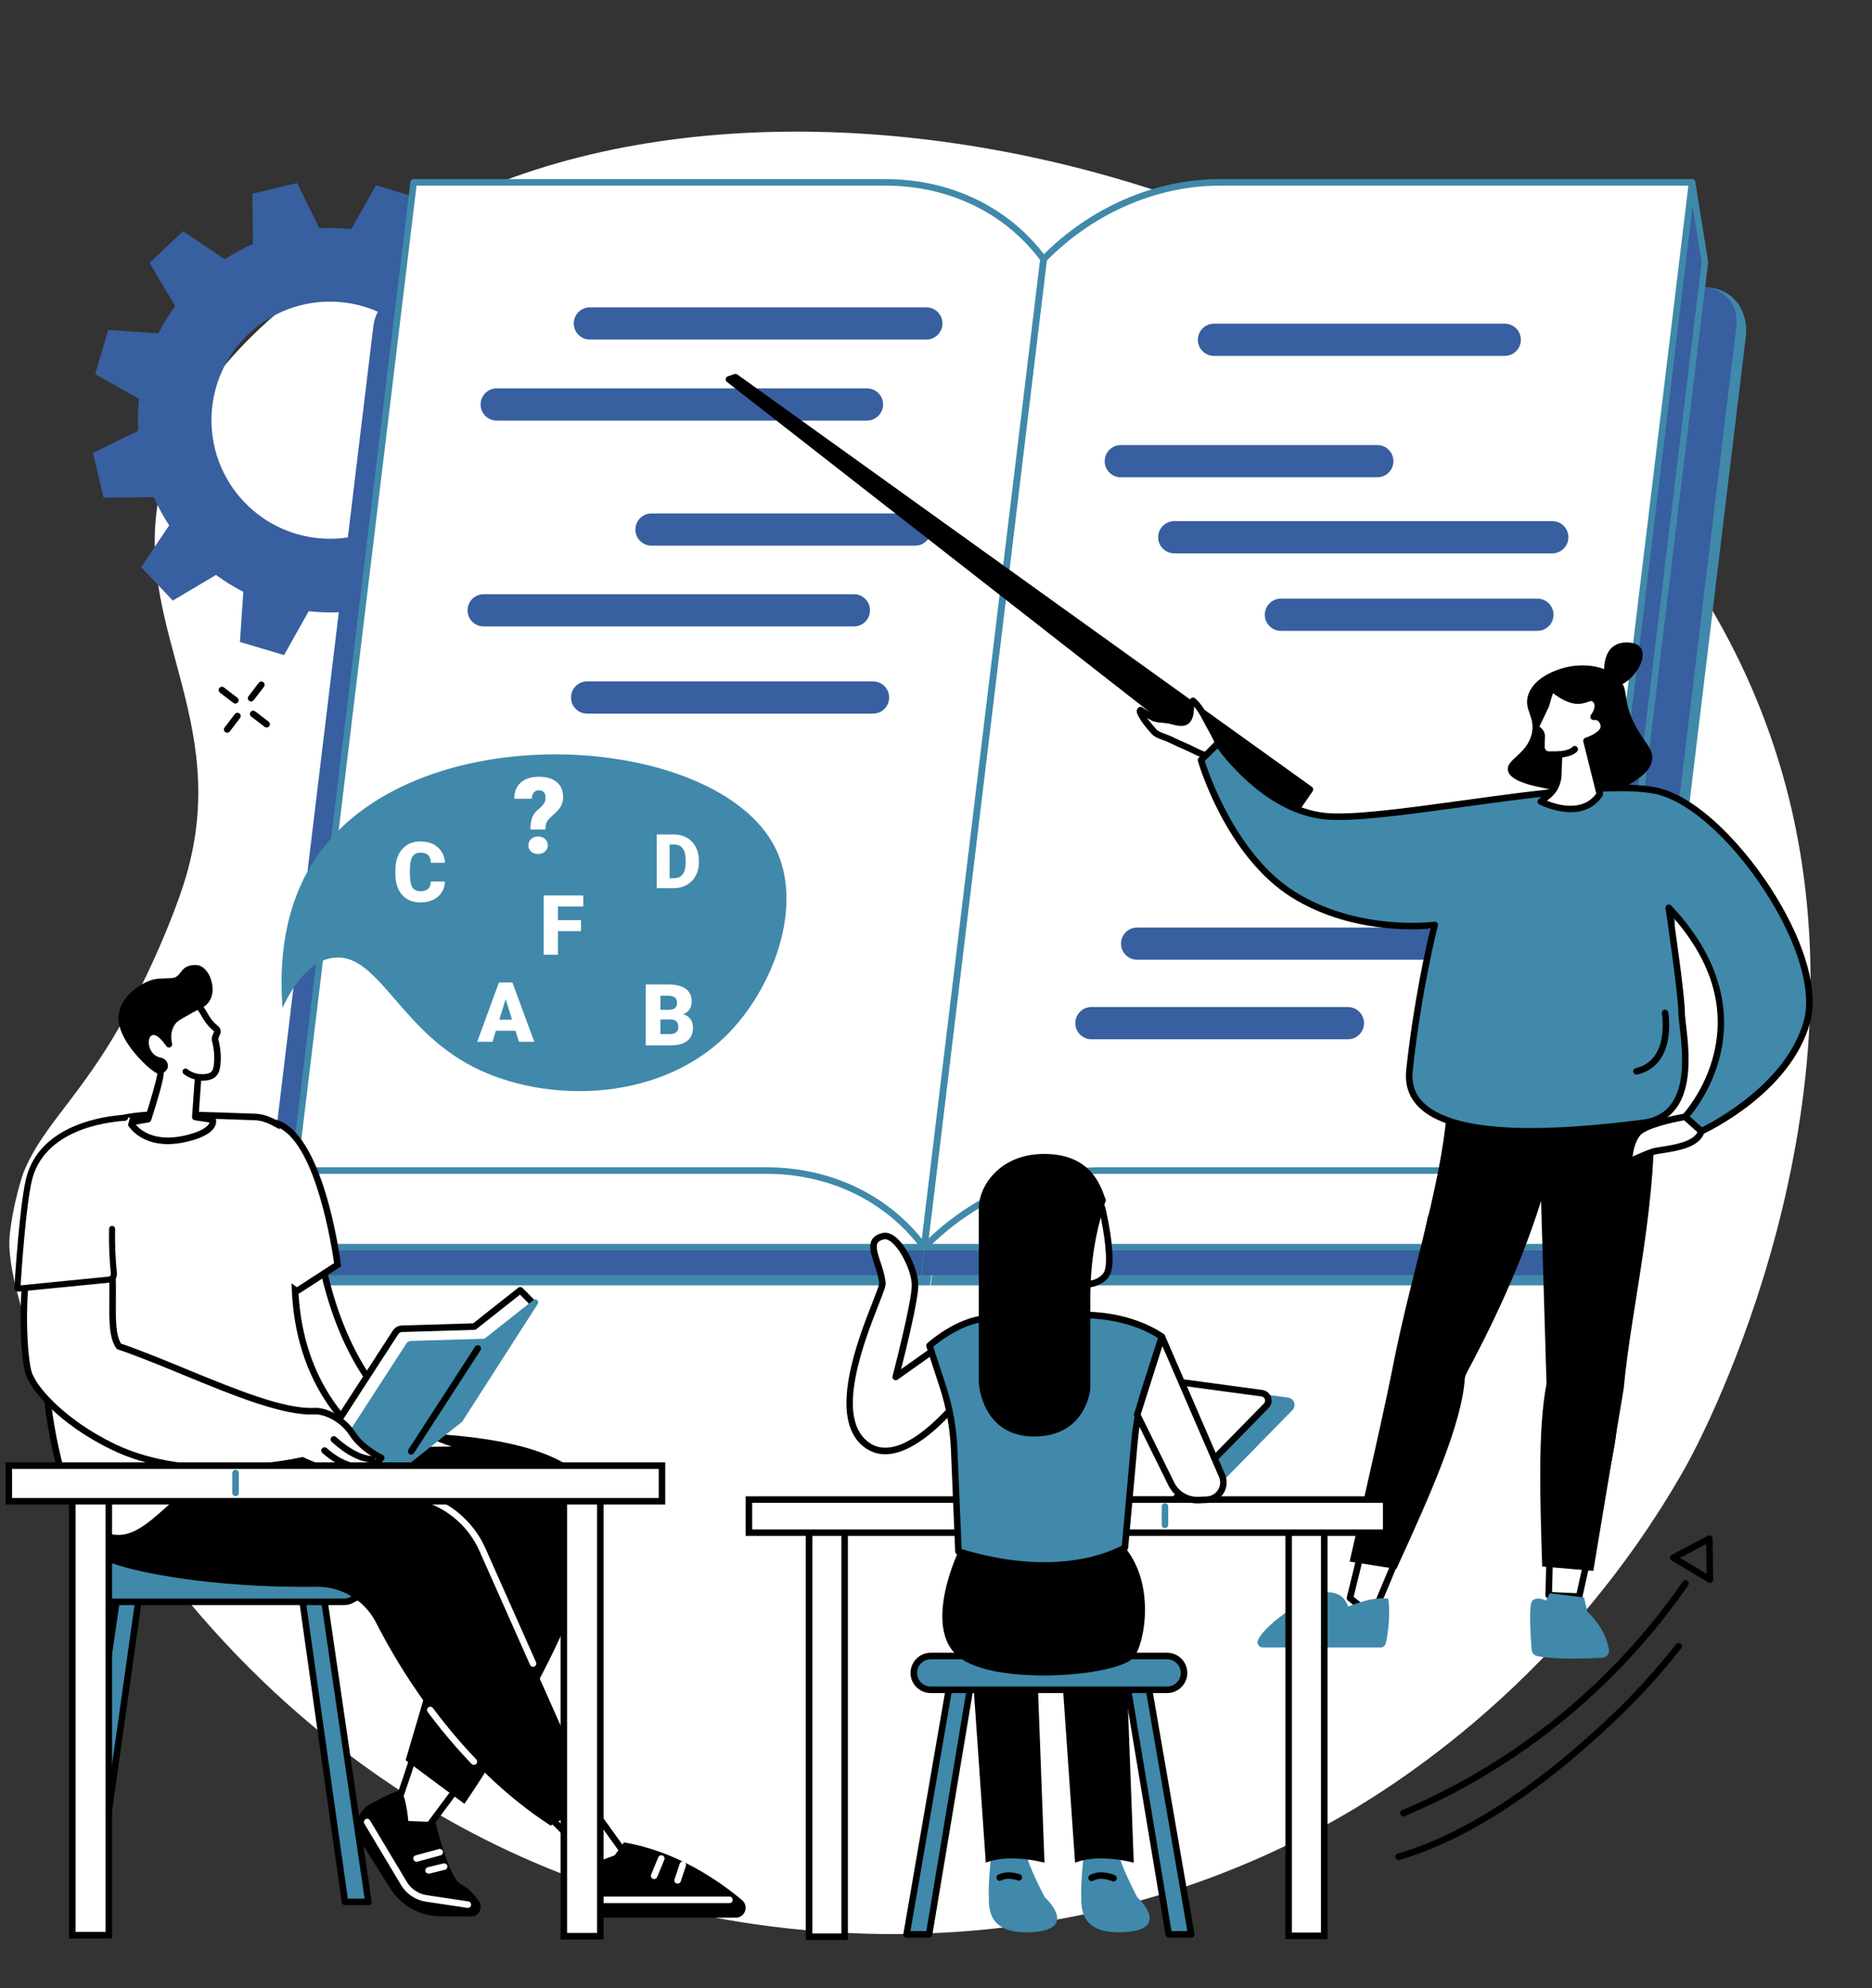<?xml version="1.0" encoding="UTF-8" standalone="no"?><svg xmlns="http://www.w3.org/2000/svg" xmlns:xlink="http://www.w3.org/1999/xlink" fill="#000000" height="2014.7" preserveAspectRatio="xMidYMid meet" version="1" viewBox="327.4 202.4 1896.9 2014.7" width="1896.9" zoomAndPan="magnify"><rect x="327.4" y="202.4" width="1896.9" height="2014.7" fill="#333333" stroke="none"/><g><g id="change1_1"><path d="M 1668.121 2053.34 C 1718.105 2026.258 1905.426 1918.711 2034.926 1689.77 C 2058.27 1648.488 2224.277 1324.629 2136.797 998.238 C 1989.367 448.129 1211.48 202.367 786.148 407.73 C 727.207 436.191 516.457 537.949 487.504 710.809 C 464.871 845.973 567.457 940.586 511.273 1105.047 C 497.094 1146.559 469.199 1211.508 434.438 1266.109 C 397.77 1323.699 368.02 1349.289 351.172 1390.59 C 351.172 1390.59 340.648 1420.43 337.203 1454.59 C 327.402 1551.816 525.832 2014.02 1000.371 2134.211 C 1073.371 2152.711 1365.871 2217.039 1668.121 2053.34" fill="#ffffff"/></g><g id="change2_1"><path d="M 1749.496 2043.051 C 1748.203 2043.051 1746.973 2042.293 1746.445 2041.023 C 1745.734 2039.34 1746.52 2037.402 1748.203 2036.691 C 1764.938 2029.633 1781.551 2021.781 1797.621 2013.352 C 1799.238 2012.5 1801.238 2013.133 1802.09 2014.75 C 1802.941 2016.371 1802.324 2018.371 1800.707 2019.223 C 1784.473 2027.73 1767.668 2035.66 1750.781 2042.793 C 1750.359 2042.973 1749.926 2043.051 1749.496 2043.051" fill="inherit"/></g><g id="change2_2"><path d="M 1799.172 2019.602 C 1797.969 2019.602 1796.832 2018.953 1796.23 2017.82 C 1795.379 2016.203 1796.004 2014.199 1797.633 2013.352 C 1855.016 1983.242 1907.672 1944.629 1954.16 1898.59 C 1983.234 1869.812 2009.656 1838.301 2032.703 1804.934 C 2033.742 1803.422 2035.805 1803.051 2037.305 1804.09 C 2038.82 1805.133 2039.195 1807.191 2038.156 1808.691 C 2014.875 1842.402 1988.191 1874.23 1958.828 1903.301 C 1911.875 1949.801 1858.672 1988.801 1800.711 2019.223 C 1800.223 2019.469 1799.684 2019.602 1799.172 2019.602" fill="inherit"/></g><g id="change2_3"><path d="M 1744.629 2087.258 C 1743.195 2087.258 1741.871 2086.32 1741.449 2084.879 C 1740.938 2083.121 1741.945 2081.281 1743.691 2080.77 C 1809.066 2061.629 1880.875 2015.469 1957.121 1943.578 C 1981.793 1920.309 2004.883 1895.109 2025.738 1868.668 C 2026.875 1867.238 2028.957 1866.988 2030.391 1868.129 C 2031.836 1869.258 2032.07 1871.34 2030.938 1872.777 C 2009.883 1899.469 1986.57 1924.91 1961.66 1948.391 C 1884.641 2021.008 1811.934 2067.691 1745.551 2087.117 C 1745.238 2087.207 1744.926 2087.258 1744.629 2087.258" fill="inherit"/></g><g id="change2_4"><path d="M 2029.695 1781.066 L 2056.699 1797.148 L 2056.219 1767.008 Z M 2060.105 1806.34 C 2059.508 1806.34 2058.938 1806.18 2058.406 1805.867 L 2021.242 1783.75 C 2020.227 1783.141 2019.609 1782.02 2019.633 1780.828 C 2019.656 1779.629 2020.328 1778.539 2021.391 1777.98 L 2057.887 1758.617 C 2058.914 1758.078 2060.129 1758.109 2061.129 1758.699 C 2062.129 1759.281 2062.738 1760.34 2062.75 1761.5 L 2063.406 1802.969 C 2063.434 1804.168 2062.801 1805.289 2061.762 1805.891 C 2061.242 1806.188 2060.672 1806.34 2060.105 1806.34" fill="inherit"/></g><g id="change2_5"><path d="M 581.828 913.238 C 581.125 913.238 580.418 913.02 579.816 912.559 C 578.367 911.449 578.09 909.371 579.199 907.922 L 589.605 894.32 C 590.719 892.871 592.797 892.59 594.246 893.699 C 595.699 894.809 595.977 896.891 594.863 898.34 L 584.461 911.941 C 583.809 912.789 582.824 913.238 581.828 913.238" fill="inherit"/></g><g id="change2_6"><path d="M 557.59 944.922 C 556.887 944.922 556.18 944.699 555.578 944.238 C 554.129 943.129 553.852 941.051 554.961 939.602 L 565.367 926 C 566.477 924.551 568.559 924.27 570.008 925.379 C 571.461 926.488 571.738 928.57 570.625 930.02 L 560.223 943.621 C 559.57 944.469 558.586 944.922 557.59 944.922" fill="inherit"/></g><g id="change2_7"><path d="M 565.871 915.359 C 565.168 915.359 564.461 915.141 563.859 914.68 L 550.262 904.281 C 548.809 903.172 548.531 901.09 549.641 899.641 C 550.754 898.18 552.832 897.91 554.285 899.02 L 567.883 909.422 C 569.336 910.531 569.613 912.609 568.5 914.059 C 567.852 914.922 566.867 915.359 565.871 915.359" fill="inherit"/></g><g id="change2_8"><path d="M 597.551 939.602 C 596.852 939.602 596.141 939.379 595.543 938.922 L 581.941 928.52 C 580.488 927.41 580.211 925.328 581.324 923.871 C 582.434 922.422 584.516 922.148 585.965 923.262 L 599.566 933.66 C 601.02 934.77 601.297 936.852 600.184 938.301 C 599.531 939.16 598.547 939.602 597.551 939.602" fill="inherit"/></g><g id="change3_1"><path d="M 744.32 715.531 C 696.137 761.102 620.121 758.953 574.531 710.723 C 528.941 662.496 531.043 586.445 579.23 540.875 C 627.414 495.289 703.434 497.438 749.023 545.668 C 794.613 593.895 792.508 669.945 744.32 715.531 Z M 853.137 479.324 L 821.07 445.387 L 777.254 471.395 C 768.426 464.863 759.18 459.148 749.59 454.305 L 753.027 403.496 L 708.316 390.148 L 683.371 434.605 C 672.598 433.402 661.742 433.09 650.918 433.688 L 628.473 387.895 L 583.09 398.703 L 583.711 449.613 C 573.875 453.914 564.324 459.098 555.148 465.109 L 512.84 436.68 L 478.949 468.738 L 504.965 512.586 C 498.449 521.41 492.734 530.664 487.895 540.25 L 437.113 536.777 L 423.797 581.508 L 468.246 606.477 C 467.051 617.258 466.75 628.117 467.348 638.949 L 421.586 661.379 L 432.41 706.785 L 483.305 706.188 C 487.605 716.035 492.801 725.586 498.82 734.773 L 470.418 777.078 L 502.484 811.004 L 546.297 784.996 C 555.129 791.527 564.371 797.254 573.961 802.102 L 570.52 852.895 L 615.238 866.242 L 640.18 821.797 C 650.953 823 661.812 823.301 672.633 822.715 L 695.078 868.508 L 740.461 857.703 L 739.84 806.793 C 749.68 802.488 759.227 797.305 768.402 791.281 L 810.711 819.723 L 844.605 787.664 L 818.586 743.816 C 825.105 734.98 830.816 725.742 835.66 716.152 L 886.438 719.625 L 899.754 674.895 L 855.305 649.926 C 856.504 639.145 856.801 628.285 856.203 617.453 L 901.965 595.023 L 891.141 549.621 L 840.25 550.215 C 835.945 540.367 830.75 530.805 824.73 521.633 L 853.137 479.324" fill="#385f9f"/></g><g id="change4_1"><path d="M 1270.555 1504.902 L 1940.855 1504.902 C 1962.66 1504.902 1982.453 1487.234 1985.078 1465.441 L 2096.488 543.02 C 2099.113 521.23 2087.188 493.273 2052.199 493.273 L 1391.48 503.562 L 1270.555 1504.902" fill="#4089aa"/></g><g id="change4_2"><path d="M 638.633 1504.902 L 1269.957 1504.902 L 1390.883 503.559 L 759.562 503.559 C 737.77 503.559 717.969 521.223 715.336 543.023 L 603.938 1465.441 C 601.309 1487.234 616.84 1504.902 638.633 1504.902" fill="#4089aa"/></g><g id="change3_2"><path d="M 1260.98 1494.621 L 1931.277 1494.621 C 1953.07 1494.621 1972.875 1476.949 1975.504 1455.152 L 2086.902 532.727 C 2089.531 510.934 2074.004 493.27 2052.199 493.27 L 1381.898 493.27 L 1260.98 1494.621" fill="#385f9f"/></g><g id="change3_3"><path d="M 629.047 1494.621 L 1260.371 1494.621 L 1381.293 493.273 L 749.977 493.273 C 728.184 493.273 708.383 510.941 705.75 532.73 L 594.352 1455.152 C 591.723 1476.953 607.254 1494.621 629.047 1494.621" fill="#385f9f"/></g><g id="change1_2"><path d="M 1934.406 1466.219 L 1263.805 1466.219 L 1359.637 1339.457 L 1863.191 1321.238 L 1936.602 1353.879 L 1934.406 1466.219" fill="#ffffff"/></g><g id="change4_3"><path d="M 1270.449 1462.906 L 1931.16 1462.906 L 1933.242 1356.008 L 1862.551 1324.578 L 1361.328 1342.707 Z M 1934.41 1469.527 L 1263.809 1469.527 C 1262.547 1469.527 1261.391 1468.816 1260.832 1467.688 C 1260.273 1466.566 1260.406 1465.219 1261.168 1464.219 L 1356.996 1337.457 C 1357.594 1336.668 1358.52 1336.188 1359.508 1336.148 L 1863.074 1317.926 C 1863.574 1317.918 1864.086 1318.008 1864.547 1318.215 L 1937.945 1350.848 C 1939.16 1351.387 1939.945 1352.605 1939.922 1353.938 L 1937.719 1466.277 C 1937.684 1468.086 1936.219 1469.527 1934.41 1469.527" fill="#4089aa"/></g><g id="change3_4"><path d="M 2041.965 387.227 L 2054.949 467.992 L 1934.395 1466.223 L 1921.043 1388.57 L 2041.965 387.227" fill="#385f9f"/></g><g id="change4_4"><path d="M 1924.375 1388.484 L 1933.828 1443.363 L 2051.602 468.055 L 2042.422 410.984 Z M 1934.398 1469.531 C 1932.789 1469.531 1931.41 1468.371 1931.141 1466.781 L 1917.781 1389.133 C 1917.715 1388.812 1917.703 1388.492 1917.742 1388.172 L 2038.672 386.824 C 2038.879 385.191 2040.242 383.957 2041.891 383.918 C 2041.914 383.918 2041.941 383.918 2041.969 383.918 C 2043.59 383.918 2044.98 385.098 2045.238 386.707 L 2058.223 467.469 C 2058.262 467.77 2058.273 468.082 2058.234 468.391 L 1937.684 1466.621 C 1937.488 1468.254 1936.125 1469.492 1934.488 1469.531 C 1934.449 1469.531 1934.422 1469.531 1934.398 1469.531" fill="#4089aa"/></g><g id="change5_1"><path d="M 1264.098 1466.223 C 1312.406 1416.93 1377.594 1388.57 1442.582 1388.57 L 1921.043 1388.57 L 2041.965 387.227 L 1563.516 387.227 C 1498.527 387.227 1433.34 415.586 1385.031 464.879 L 1264.098 1466.223" fill="#ffffff"/></g><g id="change4_5"><path d="M 1388.176 466.395 L 1268.516 1457.211 C 1316.723 1411.371 1379.633 1385.262 1442.582 1385.262 L 1918.094 1385.262 L 2038.23 390.539 L 1563.512 390.539 C 1499.691 390.539 1435.848 418.176 1388.176 466.395 Z M 1264.098 1469.531 C 1263.617 1469.531 1263.129 1469.422 1262.668 1469.203 C 1261.387 1468.59 1260.637 1467.23 1260.809 1465.824 L 1381.738 464.484 C 1381.828 463.758 1382.152 463.082 1382.66 462.562 C 1431.652 412.582 1497.562 383.918 1563.512 383.918 L 2041.969 383.918 C 2042.902 383.918 2043.812 384.32 2044.434 385.035 C 2045.07 385.734 2045.367 386.684 2045.238 387.629 L 1924.324 1388.961 C 1924.117 1390.633 1922.699 1391.883 1921.039 1391.883 L 1442.582 1391.883 C 1378.414 1391.883 1314.203 1419.824 1266.469 1468.543 C 1265.828 1469.191 1264.965 1469.531 1264.098 1469.531" fill="#4089aa"/></g><g id="change1_3"><path d="M 1335.156 1354.176 C 1371.785 1339.078 1410.668 1331.047 1449.543 1331.047 L 1870.48 1331.047 L 1977.508 444.734 L 1556.582 444.734 C 1514.996 444.734 1473.41 460.316 1439.758 488.031 L 1335.156 1354.176" fill="#ffffff"/></g><g id="change1_4"><path d="M 931.469 614.074 L 1263.801 1466.215 L 638.984 1466.215 L 625.621 1388.566 L 931.469 614.074" fill="#ffffff"/></g><g id="change4_6"><path d="M 641.773 1462.906 L 1258.949 1462.906 L 931.449 623.145 L 629.043 1388.918 Z M 1263.805 1469.527 L 638.984 1469.527 C 637.371 1469.527 635.996 1468.367 635.723 1466.777 L 622.355 1389.129 C 622.254 1388.527 622.316 1387.918 622.543 1387.348 L 928.391 612.863 C 928.887 611.598 930.109 610.766 931.469 610.766 C 931.473 610.766 931.473 610.766 931.477 610.766 C 932.836 610.766 934.059 611.598 934.555 612.875 L 1266.891 1465.016 C 1267.281 1466.035 1267.156 1467.176 1266.531 1468.086 C 1265.926 1468.988 1264.895 1469.527 1263.805 1469.527" fill="#4089aa"/></g><g id="change5_2"><path d="M 1263.801 1466.223 C 1227.391 1416.93 1169.059 1388.57 1104.059 1388.57 L 625.617 1388.57 L 746.547 387.227 L 1224.988 387.227 C 1289.988 387.227 1348.312 415.586 1384.723 464.879 L 1263.801 1466.223" fill="#ffffff"/></g><g id="change4_7"><path d="M 629.352 1385.262 L 1104.059 1385.262 C 1167.309 1385.262 1224.199 1411.594 1261.477 1457.801 L 1381.281 465.797 C 1345.414 417.957 1288.527 390.539 1224.988 390.539 L 749.48 390.539 Z M 1263.797 1469.531 C 1262.758 1469.531 1261.766 1469.043 1261.125 1468.191 C 1225.316 1419.691 1168.066 1391.883 1104.059 1391.883 L 625.617 1391.883 C 624.668 1391.883 623.77 1391.473 623.137 1390.762 C 622.512 1390.051 622.215 1389.113 622.328 1388.172 L 743.258 386.824 C 743.457 385.164 744.867 383.918 746.543 383.918 L 1224.988 383.918 C 1291.117 383.918 1350.309 412.711 1387.383 462.914 C 1387.891 463.59 1388.109 464.434 1388.008 465.277 L 1267.078 1466.621 C 1266.918 1467.961 1265.957 1469.07 1264.637 1469.422 C 1264.359 1469.492 1264.078 1469.531 1263.797 1469.531" fill="#4089aa"/></g><g id="change1_5"><path d="M 1324.41 488.031 C 1297.441 460.316 1259.633 444.734 1218.055 444.734 L 797.121 444.734 L 690.086 1331.047 L 1111.016 1331.047 C 1149.895 1331.047 1186.832 1339.078 1219.812 1354.164 L 1324.41 488.031" fill="#ffffff"/></g><g id="change3_5"><path d="M 1852.172 563.039 L 1557.504 563.039 C 1548.5 563.039 1541.191 555.73 1541.191 546.715 C 1541.191 537.699 1548.5 530.391 1557.504 530.391 L 1852.172 530.391 C 1861.172 530.391 1868.484 537.699 1868.484 546.715 C 1868.484 555.73 1861.172 563.039 1852.172 563.039" fill="#385f9f"/></g><g id="change3_6"><path d="M 1723.02 686.055 L 1463.102 686.055 C 1454.098 686.055 1446.789 678.75 1446.789 669.73 C 1446.789 660.711 1454.098 653.406 1463.102 653.406 L 1723.02 653.406 C 1732.051 653.406 1739.355 660.711 1739.355 669.73 C 1739.355 678.75 1732.051 686.055 1723.02 686.055" fill="#385f9f"/></g><g id="change3_7"><path d="M 1769.391 1174.945 L 1479.668 1174.945 C 1470.652 1174.945 1463.344 1167.637 1463.344 1158.621 C 1463.344 1149.605 1470.652 1142.297 1479.668 1142.297 L 1769.391 1142.297 C 1778.406 1142.297 1785.715 1149.605 1785.715 1158.621 C 1785.715 1167.637 1778.406 1174.945 1769.391 1174.945" fill="#385f9f"/></g><g id="change3_8"><path d="M 1212.051 925.531 L 922.332 925.531 C 913.316 925.531 906.012 918.219 906.012 909.199 C 906.012 900.191 913.316 892.879 922.332 892.879 L 1212.051 892.879 C 1221.07 892.879 1228.379 900.191 1228.379 909.199 C 1228.379 918.219 1221.07 925.531 1212.051 925.531" fill="#385f9f"/></g><g id="change3_9"><path d="M 1693.242 1255.512 L 1433.312 1255.512 C 1424.305 1255.512 1416.996 1248.215 1416.996 1239.195 C 1416.996 1230.184 1424.305 1222.875 1433.312 1222.875 L 1693.242 1222.875 C 1702.25 1222.875 1709.559 1230.184 1709.559 1239.195 C 1709.559 1248.215 1702.25 1255.512 1693.242 1255.512" fill="#385f9f"/></g><g id="change3_10"><path d="M 1885.27 841.66 L 1625.336 841.66 C 1616.328 841.66 1609.027 834.348 1609.027 825.328 C 1609.027 816.324 1616.328 809.008 1625.336 809.008 L 1885.27 809.008 C 1894.277 809.008 1901.59 816.324 1901.59 825.328 C 1901.59 834.348 1894.277 841.66 1885.27 841.66" fill="#385f9f"/></g><g id="change3_11"><path d="M 1900.348 763.121 L 1517.297 763.121 C 1508.289 763.121 1500.973 755.82 1500.973 746.801 C 1500.973 737.781 1508.289 730.48 1517.297 730.48 L 1900.348 730.48 C 1909.367 730.48 1916.668 737.781 1916.668 746.801 C 1916.668 755.82 1909.367 763.121 1900.348 763.121" fill="#385f9f"/></g><g id="change3_12"><path d="M 1266.059 546.488 L 925.129 546.488 C 916.113 546.488 908.805 539.191 908.805 530.172 C 908.805 521.156 916.113 513.844 925.129 513.844 L 1266.059 513.844 C 1275.062 513.844 1282.375 521.156 1282.375 530.172 C 1282.375 539.191 1275.062 546.488 1266.059 546.488" fill="#385f9f"/></g><g id="change3_13"><path d="M 1205.895 628.598 L 830.738 628.598 C 821.723 628.598 814.414 621.285 814.414 612.266 C 814.414 603.262 821.723 595.949 830.738 595.949 L 1205.895 595.949 C 1214.914 595.949 1222.227 603.262 1222.227 612.266 C 1222.227 621.285 1214.914 628.598 1205.895 628.598" fill="#385f9f"/></g><g id="change3_14"><path d="M 1192.648 837.191 L 817.492 837.191 C 808.477 837.191 801.168 829.879 801.168 820.859 C 801.168 811.852 808.477 804.539 817.492 804.539 L 1192.648 804.539 C 1201.656 804.539 1208.969 811.852 1208.969 820.859 C 1208.969 829.879 1201.656 837.191 1192.648 837.191" fill="#385f9f"/></g><g id="change3_15"><path d="M 1254.723 755.344 L 987.562 755.344 C 978.547 755.344 971.238 748.035 971.238 739.02 C 971.238 730.004 978.547 722.695 987.562 722.695 L 1254.723 722.695 C 1263.738 722.695 1271.055 730.004 1271.055 739.02 C 1271.055 748.035 1263.738 755.344 1254.723 755.344" fill="#385f9f"/></g><g id="change2_9"><path d="M 1967.555 890.012 C 1978.961 902.082 1970.445 910.168 1983.766 936.281 C 1993.562 955.457 2003.223 960.996 2001.465 972.574 C 1999.867 982.996 1990.367 989.473 1984.086 993.75 C 1955.609 1013.156 1920.414 1006.445 1898.797 1002.328 C 1881.309 998.996 1857.344 994.426 1855.375 982.984 C 1853.422 971.676 1875.188 966.699 1879.637 945.402 C 1883.223 928.281 1871.156 921.891 1875.852 906.898 C 1881.934 887.492 1907.707 880.352 1911.848 879.211 C 1928.449 874.625 1953.496 875.168 1967.555 890.012" fill="inherit"/></g><g id="change2_10"><path d="M 1953.102 886.414 C 1953.102 886.414 1948.586 852.512 1976.855 853.434 C 2005.113 854.367 1988.383 888.48 1969.66 896.426 C 1950.938 904.363 1953.102 886.414 1953.102 886.414" fill="inherit"/></g><g id="change5_3"><path d="M 1777.414 1436.414 C 1777.414 1436.414 1747.391 1580.441 1748.664 1590.621 C 1749.934 1600.812 1695.328 1821.762 1695.328 1821.762 L 1718.102 1840.133 C 1718.102 1840.133 1803.258 1639.973 1805.25 1613.273 C 1807.23 1586.582 1867.117 1433.711 1867.117 1433.711 L 1777.414 1436.414" fill="#ffffff"/></g><g id="change2_11"><path d="M 1699.047 1820.504 L 1716.766 1834.801 C 1728.816 1806.332 1800.176 1636.812 1801.941 1613.023 C 1803.777 1588.484 1851.969 1463.504 1862.203 1437.172 L 1780.125 1439.645 C 1768.559 1495.305 1751.094 1583.305 1751.953 1590.211 C 1753.203 1600.312 1709.238 1779.211 1699.047 1820.504 Z M 1718.109 1843.441 C 1717.352 1843.441 1716.629 1843.191 1716.02 1842.711 L 1693.242 1824.332 C 1692.242 1823.531 1691.797 1822.211 1692.105 1820.961 C 1713.793 1733.203 1745.883 1599.523 1745.379 1590.984 C 1744.082 1580.602 1771.094 1450.535 1774.172 1435.734 C 1774.48 1434.242 1775.789 1433.152 1777.328 1433.105 L 1867.012 1430.402 C 1868.09 1430.375 1869.168 1430.902 1869.812 1431.805 C 1870.457 1432.715 1870.605 1433.883 1870.191 1434.922 C 1869.594 1436.441 1810.48 1587.621 1808.543 1613.523 C 1806.543 1640.453 1724.641 1833.23 1721.152 1841.434 C 1720.75 1842.383 1719.91 1843.094 1718.902 1843.344 C 1718.648 1843.414 1718.375 1843.441 1718.109 1843.441" fill="inherit"/></g><g id="change5_4"><path d="M 1985.602 1418.551 C 1985.602 1418.551 1970.238 1564.621 1965.988 1596.82 C 1961.727 1629.02 1963.906 1643.34 1960.594 1663.789 C 1955.098 1697.781 1927.555 1820.289 1927.555 1820.289 L 1896.699 1818.82 C 1896.699 1818.82 1906.797 1450.191 1903.496 1432.711 C 1900.195 1415.238 1911.672 1409.949 1911.672 1409.949 L 1985.602 1418.551" fill="#ffffff"/></g><g id="change2_12"><path d="M 1900.09 1815.672 L 1924.934 1816.852 C 1929.012 1798.613 1952.355 1693.965 1957.309 1663.262 C 1958.859 1653.684 1959.188 1645.453 1959.578 1635.914 C 1959.98 1625.332 1960.457 1613.352 1962.691 1596.395 C 1966.547 1567.273 1979.664 1443.223 1981.957 1421.465 L 1912.367 1413.363 C 1910.277 1414.742 1904.422 1419.824 1906.738 1432.102 C 1909.949 1449.043 1901.137 1776.895 1900.09 1815.672 Z M 1927.559 1823.602 C 1927.508 1823.602 1927.449 1823.602 1927.398 1823.594 L 1896.539 1822.133 C 1894.73 1822.043 1893.328 1820.531 1893.379 1818.734 C 1896.867 1691.352 1902.797 1446.883 1900.234 1433.332 C 1896.5 1413.543 1909.719 1407.203 1910.277 1406.945 C 1910.828 1406.684 1911.438 1406.594 1912.047 1406.664 L 1985.973 1415.262 C 1987.766 1415.473 1989.074 1417.094 1988.879 1418.895 C 1988.73 1420.355 1973.477 1565.383 1969.266 1597.254 C 1967.059 1613.914 1966.594 1625.742 1966.18 1636.172 C 1965.801 1645.922 1965.461 1654.344 1963.848 1664.324 C 1958.406 1698.023 1931.059 1819.793 1930.781 1821.012 C 1930.438 1822.531 1929.109 1823.602 1927.559 1823.602" fill="inherit"/></g><g id="change4_8"><path d="M 1880.219 1824.387 C 1885.301 1819.758 1894.012 1824.387 1894.012 1824.387 L 1897.727 1816.918 L 1932.508 1821.168 L 1935.871 1835.641 C 1935.871 1835.641 1954.219 1851.641 1957.762 1874.09 C 1958.414 1878.207 1955.445 1882.02 1951.277 1882.25 C 1936.676 1883.078 1903.023 1884.418 1884.82 1880.461 C 1881.855 1879.82 1879.68 1877.27 1879.438 1874.238 C 1878.418 1861.531 1876.121 1828.129 1880.219 1824.387" fill="#4089aa"/></g><g id="change4_9"><path d="M 1733.441 1822.34 C 1735.5 1822.652 1736.309 1847.781 1731.578 1867.711 C 1730.992 1870.148 1728.797 1871.871 1726.285 1871.871 L 1607.109 1871.871 C 1603.262 1871.871 1600.504 1867.922 1602.07 1864.398 C 1609.961 1846.68 1658.652 1814.879 1674.164 1815.891 C 1688.82 1816.852 1691.891 1826.582 1693.539 1830.41 C 1693.539 1830.41 1717.367 1819.93 1733.441 1822.34" fill="#4089aa"/></g><g id="change2_13"><path d="M 1794.172 1316.859 C 1790.832 1392.422 1760.055 1483.492 1741.258 1574.82 C 1731.949 1623.199 1713.488 1703.902 1694.961 1784.832 L 1742.355 1792.27 C 1776.844 1716.953 1809.84 1642.992 1811.812 1597.012 C 1838.656 1546.871 1867.66 1487.07 1888.973 1419.379 L 1894.492 1604.621 C 1885.582 1650.691 1887.961 1720.5 1890.082 1789.801 L 1941.898 1794.211 L 1972.766 1609 C 1980.309 1525.461 2009.137 1414.969 2002.531 1313.551 L 1794.172 1316.859" fill="inherit"/></g><g id="change2_14"><path d="M 1066.07 586.812 L 1634.914 1031.078 L 1654.75 1002.418 L 1072.684 584.602 L 1066.07 586.812" fill="inherit"/></g><g id="change2_15"><path d="M 1087.02 598.977 L 1634.18 1026.309 L 1650.168 1003.211 Z M 1634.91 1034.383 C 1634.168 1034.383 1633.453 1034.137 1632.875 1033.691 L 1064.031 589.418 C 1063.07 588.676 1062.602 587.453 1062.809 586.254 C 1063.008 585.051 1063.871 584.062 1065.02 583.676 L 1071.641 581.461 C 1072.648 581.133 1073.75 581.297 1074.609 581.922 L 1656.68 999.727 C 1658.148 1000.773 1658.504 1002.812 1657.469 1004.293 L 1637.629 1032.961 C 1637.113 1033.715 1636.301 1034.207 1635.395 1034.348 C 1635.242 1034.383 1635.062 1034.383 1634.91 1034.383" fill="inherit"/></g><g id="change4_10"><path d="M 2034.902 1334.109 C 2034.902 1334.109 2126.629 1236.809 2018.375 1122.242 C 2018.375 1122.242 2031.363 1209.809 2031.375 1228.176 C 2031.391 1246.547 2053.035 1332.918 1992.16 1340.34 C 1931.297 1347.746 1746.707 1370.258 1755.648 1286.887 C 1764.574 1203.527 1781.195 1139.68 1781.195 1139.68 C 1781.195 1139.68 1704.367 1150.273 1638.199 1109.082 C 1572.047 1067.902 1544.402 972.621 1544.402 972.621 L 1561.465 955.559 C 1561.465 955.559 1607.188 1023.301 1670.348 1029.473 C 1733.508 1035.66 1935.707 988.707 2005.895 1003.832 C 2076.082 1018.957 2177.926 1165.926 2158.484 1237.316 C 2139.043 1308.719 2051.312 1348.738 2051.312 1348.738 L 2034.902 1334.109" fill="#4089aa"/></g><g id="change2_16"><path d="M 1781.188 1136.371 C 1782.133 1136.371 1783.023 1136.77 1783.664 1137.477 C 1784.395 1138.301 1784.676 1139.449 1784.383 1140.512 C 1784.223 1141.152 1767.727 1205.102 1758.926 1287.25 C 1757.504 1300.461 1761.098 1311.113 1769.91 1319.781 C 1809.902 1359.211 1941.996 1343.113 1991.723 1337.051 C 2039.785 1331.203 2032.953 1272.98 2029.281 1241.703 C 2028.602 1235.871 2028.055 1231.262 2028.055 1228.184 C 2028.043 1210.262 2015.223 1123.617 2015.086 1122.738 C 2014.875 1121.316 2015.621 1119.902 2016.91 1119.277 C 2018.215 1118.637 2019.773 1118.918 2020.773 1119.984 C 2077.715 1180.23 2079.203 1235.871 2070.445 1271.922 C 2062.578 1304.25 2045.684 1326.543 2039.543 1333.832 L 2051.859 1344.801 C 2064.734 1338.434 2138.062 1299.691 2155.277 1236.453 C 2163.09 1207.77 2150.445 1162.188 2121.461 1114.523 C 2086.992 1057.809 2040.262 1014.637 2005.195 1007.074 C 1966.203 998.672 1883.445 1010.043 1810.422 1020.066 C 1752.602 1028.016 1697.977 1035.512 1670.02 1032.77 C 1613.332 1027.23 1571.223 974.574 1561.023 960.676 L 1548.152 973.551 C 1552.426 986.957 1580.688 1069.379 1639.945 1106.285 C 1704.277 1146.332 1779.977 1136.504 1780.734 1136.398 C 1780.895 1136.387 1781.039 1136.371 1781.188 1136.371 Z M 2051.312 1352.051 C 2050.516 1352.051 2049.715 1351.762 2049.102 1351.211 L 2032.703 1336.582 C 2032.023 1335.992 2031.621 1335.152 2031.582 1334.262 C 2031.543 1333.359 2031.875 1332.492 2032.488 1331.844 C 2032.703 1331.602 2055.055 1307.512 2064.082 1270.082 C 2075.449 1222.902 2061.699 1176.66 2023.207 1132.512 C 2026.684 1156.582 2034.672 1213.473 2034.672 1228.184 C 2034.672 1230.871 2035.203 1235.312 2035.855 1240.934 C 2039.52 1272.102 2047.133 1336.973 1992.562 1343.621 C 1941.93 1349.789 1807.535 1366.172 1765.266 1324.5 C 1755.066 1314.461 1750.711 1301.684 1752.336 1286.539 C 1759.844 1216.512 1772.918 1159.59 1776.832 1143.441 C 1758.832 1144.918 1693.371 1147.344 1636.445 1111.902 C 1569.984 1070.512 1542.359 977.492 1541.215 973.551 C 1540.895 972.391 1541.199 971.141 1542.055 970.289 L 1559.105 953.223 C 1559.812 952.516 1560.785 952.168 1561.77 952.262 C 1562.754 952.355 1563.648 952.887 1564.191 953.699 C 1564.645 954.367 1609.816 1020.227 1670.672 1026.18 C 1697.844 1028.84 1752.082 1021.387 1809.516 1013.516 C 1886.68 1002.906 1966.469 991.949 2006.594 1000.602 C 2049.012 1009.734 2097.695 1062.668 2127.133 1111.078 C 2157.473 1161 2170.066 1207.332 2161.668 1238.191 C 2142.043 1310.262 2056.32 1350.09 2052.672 1351.75 C 2052.23 1351.953 2051.766 1352.051 2051.312 1352.051" fill="inherit"/></g><g id="change5_5"><path d="M 1561.461 955.559 C 1562.57 954.398 1553.199 938.191 1552.391 936.691 C 1547.762 928.078 1543.719 919.172 1536.281 912.551 C 1532.988 916.449 1534.488 922.398 1533.07 927.309 C 1529.828 938.48 1520.629 934.25 1512.68 932.461 C 1507.281 931.25 1501.941 931.84 1496.551 929.949 C 1495.09 929.441 1483.02 922.051 1483.148 921.98 C 1482.27 922.449 1482.531 923.762 1482.941 924.672 C 1486.18 931.809 1491.461 937.801 1496.66 943.68 C 1500.219 947.691 1507.809 949.109 1512.77 951.57 C 1519.031 954.68 1525.461 957.461 1531.859 960.27 C 1533.551 961.012 1548.129 968.77 1549.559 967.469 C 1549.578 967.441 1561.461 955.559 1561.461 955.559" fill="#ffffff"/></g><g id="change2_17"><path d="M 1561.461 955.559 L 1561.48 955.559 Z M 1489.75 929.961 C 1492.531 934.02 1495.871 937.789 1499.141 941.48 C 1500.961 943.539 1504.73 944.91 1508.371 946.23 C 1510.371 946.961 1512.441 947.711 1514.238 948.609 C 1519.871 951.398 1525.75 953.98 1531.449 956.469 L 1533.191 957.23 C 1533.531 957.379 1534.34 957.781 1535.449 958.34 C 1541.949 961.602 1546.238 963.531 1548.219 964.121 C 1550.32 962.02 1555.551 956.781 1557.922 954.422 C 1557.25 952.719 1555.379 948.77 1550.199 939.539 C 1549.84 938.91 1549.578 938.449 1549.469 938.25 C 1548.828 937.059 1548.199 935.852 1547.57 934.648 C 1544.48 928.77 1541.52 923.148 1537.422 918.422 C 1537.281 919.41 1537.219 920.512 1537.148 921.66 C 1537.02 923.801 1536.891 926.02 1536.25 928.23 C 1532.551 941.012 1522.02 938.281 1515.059 936.469 C 1514.012 936.199 1512.969 935.922 1511.949 935.699 C 1509.898 935.238 1507.82 935.059 1505.609 934.871 C 1502.352 934.59 1498.98 934.309 1495.449 933.07 C 1495.109 932.949 1494.371 932.691 1489.75 929.961 Z M 1549.121 970.941 C 1546.609 970.941 1542.238 969.148 1532.488 964.262 C 1531.531 963.781 1530.82 963.422 1530.531 963.301 L 1528.789 962.539 C 1523.031 960.012 1517.059 957.398 1511.289 954.539 C 1509.828 953.809 1508.02 953.148 1506.109 952.461 C 1501.898 950.922 1497.121 949.191 1494.18 945.871 C 1488.879 939.891 1483.391 933.699 1479.922 926.031 C 1478.602 923.109 1479.262 920.309 1481.578 919.059 C 1482.629 918.488 1483.922 918.539 1484.93 919.191 C 1485.051 919.27 1485.172 919.352 1485.27 919.441 C 1486.809 920.488 1496.379 926.281 1497.73 926.852 C 1500.371 927.781 1503.191 928.02 1506.172 928.27 C 1508.5 928.469 1510.91 928.68 1513.398 929.23 C 1514.488 929.48 1515.609 929.77 1516.719 930.059 C 1525.07 932.219 1528.141 932.441 1529.891 926.391 C 1530.32 924.891 1530.43 923.129 1530.539 921.27 C 1530.75 917.711 1530.988 913.68 1533.75 910.41 C 1534.328 909.73 1535.148 909.309 1536.039 909.238 C 1536.941 909.18 1537.82 909.48 1538.48 910.07 C 1545.34 916.18 1549.449 924 1553.43 931.57 C 1554.051 932.75 1554.672 933.941 1555.309 935.121 C 1555.41 935.301 1555.641 935.719 1555.969 936.301 C 1566.039 954.219 1565.879 955.738 1563.84 957.852 C 1563.828 957.871 1563.809 957.879 1563.801 957.898 C 1551.898 969.809 1551.879 969.82 1551.852 969.859 C 1551.102 970.531 1550.32 970.941 1549.121 970.941" fill="inherit"/></g><g id="change2_18"><path d="M 1985.59 1291.371 C 1984.086 1291.371 1982.73 1290.344 1982.383 1288.812 C 1981.957 1287.031 1983.066 1285.254 1984.844 1284.832 C 2019.594 1276.711 2011.434 1229.949 2011.348 1229.477 C 2011.012 1227.688 2012.203 1225.957 2014.008 1225.633 C 2015.797 1225.297 2017.539 1226.492 2017.863 1228.297 C 2017.949 1228.816 2027.164 1281.742 1986.348 1291.281 C 1986.102 1291.344 1985.852 1291.371 1985.59 1291.371" fill="inherit"/></g><g id="change5_6"><path d="M 1907.23 967.039 L 1896.93 967.086 C 1892.77 967.109 1889.398 963.719 1889.34 959.559 C 1889.281 956.129 1889.398 952.711 1889.652 949.367 C 1889.867 946.5 1888.559 943.73 1886.188 942.098 C 1884.137 940.672 1883.609 937.879 1884.988 935.816 L 1893.848 917.219 C 1896.379 907.613 1899.52 899.379 1899.52 899.379 C 1930.129 924.379 1935.586 904.484 1943.344 910.805 C 1951.102 917.125 1942.203 928.766 1942.203 928.766 C 1942.203 928.766 1950.586 927.242 1952.516 937.148 C 1954.434 947.062 1934.977 953.141 1934.977 953.141 L 1948.488 1007.125 C 1929.641 1035.828 1888.703 1014.641 1888.703 1014.641 L 1896.367 1008.324 C 1902.41 1003.359 1906.031 996.043 1906.355 988.227 L 1907.23 967.039" fill="#ffffff"/></g><g id="change2_19"><path d="M 1894.926 1013.797 C 1905.492 1018.086 1931.102 1025.699 1944.914 1006.469 L 1931.773 953.949 C 1931.352 952.242 1932.312 950.5 1933.984 949.984 C 1939.422 948.277 1950.293 943.055 1949.273 937.781 C 1948 931.273 1943.34 931.922 1942.812 932.016 C 1941.465 932.27 1940.098 931.656 1939.387 930.492 C 1938.668 929.324 1938.75 927.836 1939.578 926.754 C 1939.652 926.672 1946.426 917.578 1941.262 913.375 C 1940.242 912.547 1939.652 912.582 1936.398 913.723 C 1928.254 916.582 1918.812 918.168 1901.086 904.812 C 1899.969 908.078 1898.418 912.895 1897.051 918.059 C 1897.004 918.266 1896.93 918.457 1896.836 918.648 L 1887.98 937.23 C 1887.922 937.371 1887.84 937.516 1887.742 937.648 C 1887.371 938.215 1887.516 938.98 1888.066 939.367 C 1891.395 941.66 1893.254 945.59 1892.953 949.613 C 1892.703 953.012 1892.594 956.336 1892.641 959.496 C 1892.68 961.863 1894.59 963.773 1896.883 963.773 C 1896.895 963.773 1896.895 963.773 1896.906 963.773 L 1907.211 963.723 C 1907.223 963.723 1907.223 963.723 1907.223 963.723 C 1908.125 963.723 1908.988 964.086 1909.613 964.734 C 1910.238 965.395 1910.562 966.27 1910.539 967.172 L 1909.672 988.359 C 1909.312 997.102 1905.23 1005.316 1898.48 1010.879 Z M 1919.113 1025.375 C 1902.562 1025.387 1887.453 1017.711 1887.191 1017.578 C 1886.191 1017.074 1885.531 1016.09 1885.426 1014.996 C 1885.293 1013.879 1885.75 1012.789 1886.613 1012.078 L 1894.266 1005.773 C 1899.574 1001.402 1902.766 994.953 1903.043 988.082 L 1903.777 970.367 L 1896.941 970.391 C 1896.93 970.391 1896.906 970.391 1896.883 970.391 C 1890.984 970.391 1886.121 965.562 1886.023 959.605 C 1885.965 956.242 1886.074 952.711 1886.348 949.121 C 1886.48 947.426 1885.699 945.781 1884.297 944.82 C 1880.871 942.441 1879.91 937.723 1882.086 934.203 L 1890.734 916.078 C 1893.254 906.543 1896.293 898.531 1896.414 898.195 C 1896.797 897.199 1897.625 896.441 1898.66 896.176 C 1899.691 895.898 1900.785 896.129 1901.602 896.801 C 1920.543 912.27 1928.434 909.496 1934.211 907.477 C 1937.574 906.289 1941.406 904.957 1945.441 908.234 C 1951.52 913.195 1950.246 920.641 1947.664 926.117 C 1951.016 927.32 1954.531 930.227 1955.77 936.52 C 1957.727 946.598 1945.031 952.855 1938.93 955.246 L 1951.711 1006.312 C 1951.926 1007.215 1951.77 1008.164 1951.254 1008.945 C 1942.918 1021.629 1930.668 1025.375 1919.113 1025.375" fill="inherit"/></g><g id="change5_7"><path d="M 1923.023 961.711 C 1923.023 961.711 1920.219 965.828 1907.238 967.031 L 1923.023 961.711" fill="#ffffff"/></g><g id="change2_20"><path d="M 1907.215 970.34 C 1905.523 970.34 1904.094 969.051 1903.93 967.34 C 1903.762 965.52 1905.098 963.91 1906.918 963.734 C 1917.629 962.754 1920.371 959.727 1920.395 959.691 C 1921.438 958.176 1923.434 957.871 1924.934 958.898 C 1926.449 959.926 1926.789 962.066 1925.762 963.566 C 1925.137 964.477 1921.363 969.051 1907.535 970.328 C 1907.43 970.34 1907.332 970.34 1907.215 970.34" fill="inherit"/></g><g id="change5_8"><path d="M 2034.895 1334.113 C 2034.895 1334.113 1995.418 1340.633 1986.836 1350.812 C 1978.266 1360.992 1977.914 1379.684 1977.914 1379.684 C 1977.914 1379.684 1993.391 1372.531 2002.012 1369.594 C 2010.633 1366.652 2046.273 1366.273 2051.305 1348.742 L 2034.895 1334.113" fill="#ffffff"/></g><g id="change2_21"><path d="M 2033.891 1337.637 C 2022.219 1339.699 1995.469 1345.707 1989.379 1352.938 C 1984.348 1358.918 1982.406 1368.41 1981.676 1374.348 C 1987.008 1371.969 1995.328 1368.367 2000.949 1366.449 C 2003.258 1365.668 2006.84 1365.109 2011.363 1364.41 C 2023.188 1362.559 2042.5 1359.547 2047.406 1349.688 Z M 1977.918 1382.988 C 1977.289 1382.988 1976.66 1382.809 1976.105 1382.449 C 1975.156 1381.828 1974.578 1380.758 1974.602 1379.617 C 1974.629 1378.797 1975.082 1359.617 1984.309 1348.668 C 1993.426 1337.879 2030.199 1331.527 2034.359 1330.84 C 2035.355 1330.68 2036.363 1330.969 2037.105 1331.637 L 2053.508 1346.27 C 2054.465 1347.117 2054.844 1348.43 2054.488 1349.648 C 2050.066 1365.078 2027.398 1368.609 2012.387 1370.949 C 2008.34 1371.578 2004.859 1372.117 2003.094 1372.719 C 1994.75 1375.57 1979.457 1382.609 1979.305 1382.688 C 1978.863 1382.891 1978.387 1382.988 1977.918 1382.988" fill="inherit"/></g><g id="change4_11"><path d="M 467.816 1823.629 L 424.629 2129.691 L 400.922 2129.691 L 445.801 1822.559 L 467.816 1823.629" fill="#4089aa"/></g><g id="change2_22"><path d="M 404.75 2126.379 L 421.754 2126.379 L 464.031 1826.762 L 448.641 1826.02 Z M 424.629 2133 L 400.922 2133 C 399.961 2133 399.047 2132.59 398.414 2131.859 C 397.785 2131.129 397.504 2130.172 397.645 2129.211 L 442.523 1822.078 C 442.77 1820.398 444.238 1819.172 445.961 1819.262 L 467.977 1820.32 C 468.906 1820.371 469.773 1820.801 470.367 1821.52 C 470.961 1822.238 471.227 1823.172 471.094 1824.09 L 427.91 2130.16 C 427.68 2131.789 426.281 2133 424.629 2133" fill="inherit"/></g><g id="change4_12"><path d="M 633.785 1823.629 L 676.969 2129.691 L 700.68 2129.691 L 655.801 1822.559 L 633.785 1823.629" fill="#4089aa"/></g><g id="change2_23"><path d="M 679.848 2126.379 L 696.852 2126.379 L 652.961 1826.02 L 637.57 1826.762 Z M 700.68 2133 L 676.969 2133 C 675.32 2133 673.922 2131.789 673.691 2130.16 L 630.508 1824.09 C 630.375 1823.172 630.641 1822.238 631.234 1821.52 C 631.824 1820.801 632.695 1820.371 633.625 1820.32 L 655.641 1819.262 C 657.352 1819.172 658.832 1820.398 659.078 1822.078 L 703.957 2129.211 C 704.094 2130.172 703.812 2131.129 703.184 2131.859 C 702.555 2132.59 701.641 2133 700.68 2133" fill="inherit"/></g><g id="change4_13"><path d="M 415.078 1825.559 L 686.523 1825.559 C 690.133 1825.559 693.059 1822.641 693.059 1819.031 L 693.059 1790.109 C 693.059 1786.5 690.133 1783.57 686.523 1783.57 L 415.078 1783.57 C 411.469 1783.57 408.539 1786.5 408.539 1790.109 L 408.539 1819.031 C 408.539 1822.641 411.469 1825.559 415.078 1825.559" fill="#4089aa"/></g><g id="change2_24"><path d="M 425.652 1786.879 C 418.043 1786.879 411.852 1793.07 411.852 1800.68 L 411.852 1808.449 C 411.852 1816.059 418.043 1822.25 425.652 1822.25 L 675.945 1822.25 C 683.559 1822.25 689.746 1816.059 689.746 1808.449 L 689.746 1800.68 C 689.746 1793.07 683.559 1786.879 675.945 1786.879 Z M 675.945 1828.871 L 425.652 1828.871 C 414.391 1828.871 405.23 1819.711 405.23 1808.449 L 405.23 1800.68 C 405.23 1789.422 414.391 1780.262 425.652 1780.262 L 675.945 1780.262 C 687.207 1780.262 696.371 1789.422 696.371 1800.68 L 696.371 1808.449 C 696.371 1819.711 687.207 1828.871 675.945 1828.871" fill="inherit"/></g><g id="change5_9"><path d="M 721.137 2052.309 C 725.191 2048.211 748.625 1975.32 748.625 1975.32 L 794.926 2008.359 L 744.164 2076.578 L 721.137 2052.309" fill="#ffffff"/></g><g id="change2_25"><path d="M 725.215 2051.801 L 743.855 2071.449 L 790.254 2009.09 L 750.387 1980.641 C 743.523 2001.871 730.734 2040.602 725.215 2051.801 Z M 744.164 2079.891 C 743.258 2079.891 742.387 2079.52 741.762 2078.859 L 718.734 2054.59 C 717.527 2053.32 717.523 2051.34 718.707 2050.059 C 721.465 2046.352 734.539 2008.32 745.473 1974.301 C 745.793 1973.301 746.578 1972.512 747.582 1972.172 C 748.586 1971.84 749.688 1972.012 750.547 1972.621 L 796.852 2005.66 C 797.574 2006.18 798.062 2006.961 798.199 2007.84 C 798.336 2008.719 798.113 2009.621 797.586 2010.328 L 746.82 2078.559 C 746.234 2079.34 745.336 2079.828 744.359 2079.891 C 744.293 2079.891 744.23 2079.891 744.164 2079.891" fill="inherit"/></g><g id="change2_26"><path d="M 804.578 2144.48 L 773.785 2144.301 C 753.41 2144.18 734.461 2133.828 723.352 2116.75 L 692.906 2068.539 C 684.492 2055.219 689.195 2037.57 703.109 2030.18 C 715.82 2023.422 729.137 2016.84 732.258 2017.141 C 738.59 2017.738 741.148 2047.711 741.148 2047.711 L 768.582 2048.77 C 768.582 2048.77 782.137 2105.129 794.062 2111.531 C 802.75 2116.199 808.812 2123.051 812.895 2129.309 C 817.168 2135.859 812.398 2144.531 804.578 2144.48" fill="inherit"/></g><g id="change5_10"><path d="M 801.484 2135.77 C 801.32 2135.77 801.156 2135.762 800.988 2135.73 L 758.867 2129.391 C 748.402 2127.809 739.285 2121.699 733.848 2112.621 L 696.633 2050.441 C 695.691 2048.879 696.203 2046.84 697.773 2045.898 C 699.34 2044.961 701.375 2045.469 702.312 2047.039 L 739.531 2109.219 C 743.945 2116.602 751.352 2121.559 759.855 2122.84 L 801.973 2129.18 C 803.781 2129.461 805.027 2131.141 804.754 2132.949 C 804.508 2134.59 803.094 2135.77 801.484 2135.77" fill="#ffffff"/></g><g id="change5_11"><path d="M 749.488 2089.012 C 748.035 2089.012 746.699 2088.039 746.297 2086.57 C 745.816 2084.801 746.859 2082.988 748.621 2082.5 L 772.09 2076.121 C 773.855 2075.641 775.676 2076.672 776.152 2078.441 C 776.633 2080.199 775.594 2082.02 773.828 2082.5 L 750.363 2088.891 C 750.07 2088.969 749.777 2089.012 749.488 2089.012" fill="#ffffff"/></g><g id="change5_12"><path d="M 761.715 2101.059 C 760.223 2101.059 758.867 2100.051 758.5 2098.539 C 758.062 2096.762 759.152 2094.969 760.93 2094.539 L 776.66 2090.691 C 778.445 2090.25 780.23 2091.34 780.664 2093.121 C 781.098 2094.891 780.012 2096.68 778.234 2097.121 L 762.504 2100.969 C 762.238 2101.031 761.973 2101.059 761.715 2101.059" fill="#ffffff"/></g><g id="change5_13"><path d="M 879.133 2038.41 L 932.891 2092.422 L 961.387 2081.949 L 911.832 2012.852 L 879.133 2038.41" fill="#ffffff"/></g><g id="change2_27"><path d="M 884.109 2038.719 L 933.738 2088.578 L 956.16 2080.352 L 911.152 2017.578 Z M 932.891 2095.73 C 932.023 2095.73 931.176 2095.391 930.543 2094.762 L 876.785 2040.738 C 876.117 2040.07 875.766 2039.148 875.824 2038.199 C 875.887 2037.25 876.344 2036.379 877.09 2035.801 L 909.793 2010.238 C 910.504 2009.691 911.406 2009.449 912.305 2009.57 C 913.195 2009.699 913.996 2010.191 914.523 2010.922 L 964.078 2080.02 C 964.684 2080.871 964.855 2081.941 964.555 2082.93 C 964.25 2083.922 963.5 2084.711 962.531 2085.059 L 934.031 2095.531 C 933.66 2095.672 933.273 2095.73 932.891 2095.73" fill="inherit"/></g><g id="change2_28"><path d="M 915.906 2083.969 C 915.906 2083.969 913.309 2106.949 917.715 2127.25 C 920.062 2138.078 929.816 2145.691 940.887 2145.691 L 1072.828 2145.691 C 1082.262 2145.691 1086.531 2133.922 1079.301 2127.859 C 1055.84 2108.199 1012.691 2078.191 959.629 2069.379 L 944.828 2090.102 L 915.906 2083.969" fill="inherit"/></g><g id="change5_14"><path d="M 1066.551 2130.859 L 929.816 2130.859 C 927.988 2130.859 926.504 2129.379 926.504 2127.551 C 926.504 2125.719 927.988 2124.238 929.816 2124.238 L 1066.551 2124.238 C 1068.379 2124.238 1069.859 2125.719 1069.859 2127.551 C 1069.859 2129.379 1068.379 2130.859 1066.551 2130.859" fill="#ffffff"/></g><g id="change5_15"><path d="M 990.254 2106.57 C 989.836 2106.57 989.406 2106.488 988.996 2106.32 C 987.305 2105.621 986.5 2103.68 987.195 2101.988 L 994.434 2084.441 C 995.133 2082.75 997.07 2081.941 998.758 2082.641 C 1000.449 2083.34 1001.25 2085.27 1000.559 2086.961 L 993.316 2104.52 C 992.789 2105.801 991.559 2106.57 990.254 2106.57" fill="#ffffff"/></g><g id="change5_16"><path d="M 1014.051 2111.18 C 1013.711 2111.18 1013.359 2111.129 1013.012 2111.02 C 1011.281 2110.441 1010.34 2108.57 1010.91 2106.828 L 1016.148 2091 C 1016.719 2089.262 1018.59 2088.32 1020.328 2088.891 C 1022.07 2089.461 1023.012 2091.34 1022.43 2093.07 L 1017.199 2108.91 C 1016.738 2110.301 1015.441 2111.18 1014.051 2111.18" fill="#ffffff"/></g><g id="change2_29"><path d="M 594.57 1660.441 C 594.57 1660.441 840.262 1631.84 913.32 1695.078 C 986.379 1758.32 797.992 2030.281 797.992 2030.281 L 738.414 1986.102 L 794.926 1793.879 L 567.812 1729.379 L 594.57 1660.441" fill="inherit"/></g><g id="change2_30"><path d="M 446.66 1788.371 C 482.348 1799.699 558.898 1811.578 648.152 1810.359 C 673.512 1810.012 696.922 1824.031 708.441 1846.621 C 734.879 1898.461 792.098 1991.809 885.301 2052.309 L 929.816 2028.328 L 816.203 1772.578 C 805.828 1749.23 786.43 1731.078 762.438 1722.281 L 537.27 1639.711 C 537.27 1639.711 467.449 1620.199 433.219 1682.531 C 427.105 1693.66 415.75 1673.762 413.047 1682.738 C 403.777 1713.531 416.008 1778.641 446.66 1788.371" fill="inherit"/></g><g id="change5_17"><path d="M 867.547 1891.461 C 866.277 1891.461 865.066 1890.73 864.52 1889.488 L 813.176 1773.922 C 803.227 1751.52 784.316 1733.828 761.301 1725.391 L 653.465 1685.852 C 651.75 1685.219 650.867 1683.32 651.496 1681.602 C 652.129 1679.879 654.031 1679 655.746 1679.629 L 763.578 1719.172 C 788.27 1728.23 808.551 1747.199 819.227 1771.23 L 870.57 1886.809 C 871.312 1888.48 870.559 1890.43 868.887 1891.18 C 868.449 1891.371 867.996 1891.461 867.547 1891.461" fill="#ffffff"/></g><g id="change5_18"><path d="M 807.598 1990.809 C 806.73 1990.809 805.863 1990.469 805.211 1989.801 C 794.852 1979.02 784.66 1967.461 774.922 1955.422 C 773.773 1954 773.992 1951.91 775.414 1950.762 C 776.84 1949.609 778.922 1949.828 780.07 1951.25 C 789.691 1963.148 799.758 1974.57 809.984 1985.211 C 811.254 1986.531 811.211 1988.621 809.895 1989.891 C 809.25 1990.512 808.426 1990.809 807.598 1990.809" fill="#ffffff"/></g><g id="change5_19"><path d="M 777.5 1956.648 C 776.531 1956.648 775.578 1956.23 774.922 1955.422 C 770.137 1949.5 765.367 1943.359 760.75 1937.16 C 759.656 1935.691 759.961 1933.621 761.43 1932.531 C 762.895 1931.441 764.969 1931.738 766.062 1933.199 C 770.625 1939.328 775.34 1945.398 780.07 1951.25 C 781.219 1952.672 781 1954.762 779.578 1955.91 C 778.965 1956.398 778.23 1956.648 777.5 1956.648" fill="#ffffff"/></g><g id="change5_20"><path d="M 650.395 1461.988 C 650.395 1461.988 672.004 1658.211 817.113 1671.051 L 650.395 1673.422 C 650.395 1673.422 588.664 1548.328 586.156 1499.621 C 583.652 1450.922 650.395 1461.988 650.395 1461.988" fill="#ffffff"/></g><g id="change2_31"><path d="M 634.973 1464.23 C 623.504 1464.23 608.027 1466.07 598.414 1474.66 C 591.93 1480.461 588.914 1488.801 589.465 1499.449 C 591.742 1543.711 644.781 1654.301 652.449 1670.078 L 785.09 1668.191 C 739.195 1654.09 701.984 1618.289 676.336 1563.102 C 655.895 1519.109 648.938 1475.789 647.438 1464.93 C 644.836 1464.629 640.344 1464.23 634.973 1464.23 Z M 650.395 1676.73 C 649.137 1676.73 647.984 1676.012 647.426 1674.879 C 644.891 1669.75 585.363 1548.621 582.852 1499.789 C 582.195 1487.031 585.949 1476.91 594.012 1469.711 C 613.09 1452.68 649.398 1458.469 650.938 1458.719 C 652.398 1458.961 653.523 1460.148 653.684 1461.621 C 653.738 1462.109 659.332 1510.859 682.41 1560.461 C 713.121 1626.441 758.539 1662.539 817.406 1667.75 C 819.16 1667.898 820.488 1669.41 820.422 1671.172 C 820.355 1672.93 818.922 1674.328 817.16 1674.359 L 650.441 1676.73 C 650.426 1676.73 650.41 1676.73 650.395 1676.73" fill="inherit"/></g><g id="change5_21"><path d="M 663.199 1624.93 C 637.516 1588.051 628.039 1547.031 626.406 1509.578 C 627.355 1510.281 628.68 1510.449 629.82 1509.699 L 669.465 1483.969 C 669.465 1483.969 652.918 1351.301 605.23 1339.969 C 605.246 1340.02 605.262 1340.07 605.277 1340.121 C 598.914 1336.648 592.355 1334.512 586.09 1334.281 C 483.766 1330.578 472.02 1330.672 443.871 1337.281 C 410.684 1345.078 404.898 1385.5 399.914 1401.121 C 383.129 1450.621 364.34 1529.5 375.824 1624.23 C 380.059 1659.172 387.668 1690.09 396.215 1716.43 C 411.297 1748.18 427.387 1757.648 439.52 1760.281 C 484.977 1770.121 510.781 1691.738 581.16 1689.641 C 607.766 1688.852 624.367 1699.449 657.379 1689.641 C 677.266 1683.738 692.07 1673.711 701.602 1666 C 684.641 1652.281 672.285 1637.969 663.199 1624.93" fill="#ffffff"/></g><g id="change2_32"><path d="M 399.297 1715.199 C 410.926 1739.602 424.691 1753.68 440.223 1757.039 C 460.25 1761.379 476.766 1746.629 495.891 1729.551 C 517.988 1709.828 543.031 1687.469 581.059 1686.328 C 590.941 1686.039 599.48 1687.27 607.738 1688.461 C 622.285 1690.551 636.02 1692.531 656.438 1686.469 C 670.52 1682.289 683.918 1675.391 696.32 1665.941 C 682.539 1654.34 670.492 1641.191 660.48 1626.82 C 637.633 1594.012 625.055 1554.621 623.098 1509.73 L 622.797 1502.852 L 628.211 1506.801 L 665.902 1482.34 C 663.684 1466.5 647.922 1363.961 610.453 1345.379 L 610.93 1346.852 L 603.691 1343.031 C 597.445 1339.621 591.484 1337.789 585.969 1337.59 C 482.594 1333.852 472.027 1334.07 444.629 1340.512 C 417.98 1346.77 410.047 1376.449 405.305 1394.191 C 404.488 1397.238 403.781 1399.879 403.066 1402.129 C 378.215 1475.422 370.16 1549.988 379.109 1623.828 C 382.848 1654.66 389.641 1685.398 399.297 1715.199 Z M 447.305 1764.441 C 444.543 1764.441 441.719 1764.141 438.82 1763.512 C 421.137 1759.68 405.797 1744.32 393.223 1717.852 L 393.066 1717.449 C 383.238 1687.18 376.336 1655.949 372.535 1624.629 C 363.469 1549.801 371.621 1474.238 396.777 1400.059 C 397.426 1398.02 398.113 1395.449 398.906 1392.48 C 404.031 1373.309 412.605 1341.23 443.113 1334.059 C 471.309 1327.43 482.008 1327.199 586.211 1330.969 C 592.492 1331.199 599.141 1333.141 605.988 1336.75 C 655.344 1348.469 672.062 1478.051 672.75 1483.57 L 673.008 1485.621 L 631.625 1512.48 C 631.082 1512.828 630.504 1513.09 629.906 1513.262 C 632.34 1555.289 644.445 1592.199 665.914 1623.031 C 676.336 1638 689.043 1651.59 703.684 1663.43 L 706.863 1666 L 703.684 1668.578 C 689.719 1679.871 674.457 1688.031 658.32 1692.82 C 636.512 1699.289 621.406 1697.121 606.797 1695.012 C 598.816 1693.859 590.543 1692.672 581.258 1692.949 C 545.641 1694.012 521.555 1715.52 500.301 1734.488 C 483.117 1749.828 466.762 1764.43 447.305 1764.441" fill="inherit"/></g><g id="change5_22"><path d="M 525.297 1334.34 L 528.109 1294.48 C 530.016 1294.352 531.332 1294.27 531.719 1294.262 C 542.844 1294.129 546.453 1290.531 547.41 1281.398 C 548.012 1275.68 548.223 1267.199 545.438 1256.578 C 545.141 1255.449 545.203 1254.238 545.664 1253.172 L 547.566 1248.711 C 547.961 1247.25 547.453 1245.68 546.281 1244.719 L 545.27 1243.891 C 541.645 1240.91 538.629 1237.25 536.207 1233.199 C 533.98 1229.461 530.199 1222.461 527.605 1221.219 C 520.301 1217.73 490.652 1202.219 474.078 1229.32 C 461.156 1250.461 482.27 1279.539 489.945 1289.07 C 491.797 1291.379 477.418 1336.551 477.418 1336.551 L 459.16 1339.648 C 459.16 1339.648 473.172 1366.52 516.75 1355.98 C 547.785 1348.48 542.855 1336.93 542.855 1336.93 L 525.297 1334.34" fill="#ffffff"/></g><g id="change2_33"><path d="M 464.922 1342.031 C 470.59 1348.551 485.473 1360.141 515.973 1352.77 C 532.676 1348.73 537.641 1343.738 539.113 1341.129 C 539.391 1340.641 539.566 1340.199 539.672 1339.809 L 524.816 1337.621 C 523.102 1337.371 521.871 1335.84 521.996 1334.109 L 524.809 1294.25 C 524.926 1292.602 526.234 1291.289 527.883 1291.18 C 529.887 1291.039 531.27 1290.961 531.676 1290.949 C 541.371 1290.84 543.363 1288.262 544.121 1281.051 C 544.949 1273.148 544.332 1265.422 542.234 1257.422 C 541.746 1255.559 541.883 1253.59 542.617 1251.871 L 544.387 1247.73 C 544.391 1247.559 544.312 1247.391 544.184 1247.281 L 543.172 1246.441 C 539.383 1243.34 536.082 1239.449 533.363 1234.891 L 532.348 1233.16 C 530.93 1230.73 527.609 1225.031 526.156 1224.199 L 525.379 1223.82 C 516.969 1219.762 491.371 1207.391 476.902 1231.051 C 465.438 1249.801 484.008 1276.422 492.523 1287 C 493.777 1288.551 495.492 1290.691 480.57 1337.551 C 480.195 1338.73 479.191 1339.602 477.973 1339.809 Z M 497.43 1361.781 C 467.371 1361.781 456.746 1342.18 456.227 1341.18 C 455.738 1340.25 455.727 1339.129 456.195 1338.18 C 456.668 1337.23 457.562 1336.57 458.605 1336.391 L 474.871 1333.621 C 480.715 1315.129 486.453 1294.98 486.785 1290.43 C 477.164 1278.301 457.867 1249.488 471.254 1227.602 C 482.93 1208.5 502.109 1205.23 528.262 1217.859 L 529.031 1218.23 C 531.965 1219.629 534.629 1223.922 538.07 1229.82 L 539.055 1231.5 C 541.375 1235.398 544.176 1238.711 547.371 1241.328 L 548.383 1242.16 C 550.562 1243.941 551.496 1246.859 550.762 1249.578 C 550.723 1249.719 550.672 1249.871 550.609 1250.012 L 548.711 1254.469 C 548.547 1254.84 548.523 1255.301 548.641 1255.738 C 550.941 1264.531 551.617 1273.031 550.703 1281.738 C 549.527 1292.988 544.215 1297.43 531.758 1297.57 C 531.648 1297.578 531.465 1297.578 531.211 1297.602 L 528.816 1331.52 L 543.34 1333.66 C 544.477 1333.82 545.445 1334.57 545.898 1335.629 C 546.059 1336.012 547.395 1339.41 545.191 1343.801 C 541.891 1350.379 532.586 1355.559 517.527 1359.199 C 510.027 1361.02 503.352 1361.781 497.43 1361.781" fill="inherit"/></g><g id="change2_34"><path d="M 483.215 1194.859 C 491.25 1193.129 500.484 1194.371 504.383 1192.93 C 510.676 1190.621 510.848 1183.09 519.551 1180.969 C 530.082 1178.41 534.477 1182.898 538.598 1189.172 C 539.285 1190.219 539.887 1191.391 540.383 1192.711 C 547.004 1210.469 538.645 1219.129 534.922 1221.949 C 534.922 1221.949 511.223 1234.191 507.164 1237.691 C 503.371 1240.969 498.992 1248.711 501.746 1259.852 C 502.102 1261.281 501.477 1262.781 500.262 1263.512 C 498.836 1264.371 496.988 1263.961 496.012 1262.539 C 492.934 1258.07 486.199 1249.441 481.41 1251.48 C 475.395 1254.051 477.27 1272.09 490.543 1274.172 C 494.617 1274.809 497.934 1278.98 497.531 1283.25 C 497.27 1286.031 494.645 1289.41 490.738 1290.309 C 488.359 1290.852 486.008 1289.891 483.91 1288.551 C 475.246 1283.02 450.809 1259.57 447.773 1238.539 C 444.117 1213.211 472.52 1197.172 483.215 1194.859" fill="inherit"/></g><g id="change2_35"><path d="M 531.105 1297.16 C 531.066 1297.16 531.027 1297.148 530.988 1297.148 C 530.57 1297.141 520.605 1296.699 513.395 1290.578 C 512.102 1289.488 511.941 1287.539 513.043 1286.25 C 514.141 1284.949 516.082 1284.801 517.379 1285.891 C 522.934 1290.609 531.141 1291 531.223 1291.012 C 532.918 1291.078 534.238 1292.5 534.172 1294.199 C 534.109 1295.859 532.746 1297.16 531.105 1297.16" fill="inherit"/></g><g id="change5_23"><path d="M 646.008 1679.531 L 728.211 1552.539 C 729.652 1550.309 732.09 1548.941 734.738 1548.859 L 808.027 1546.672 L 854.562 1509.891 L 867.992 1523.422 L 785.438 1630.762 L 722.312 1680.922 L 646.008 1679.531" fill="#ffffff"/></g><g id="change2_36"><path d="M 652.023 1676.328 L 721.184 1677.59 L 783.062 1628.422 L 863.605 1523.699 L 854.293 1514.32 L 810.078 1549.262 C 809.52 1549.711 808.836 1549.961 808.125 1549.98 L 734.836 1552.172 C 733.277 1552.219 731.84 1553.031 730.992 1554.328 Z M 722.312 1684.238 C 722.293 1684.238 722.273 1684.238 722.254 1684.23 L 645.949 1682.84 C 644.746 1682.82 643.652 1682.148 643.086 1681.09 C 642.52 1680.031 642.574 1678.738 643.23 1677.738 L 725.434 1550.738 C 727.461 1547.602 730.902 1545.66 734.637 1545.551 L 806.832 1543.391 L 852.508 1507.289 C 853.828 1506.25 855.727 1506.359 856.91 1507.559 L 870.344 1521.09 C 871.512 1522.262 871.629 1524.121 870.617 1525.441 L 788.062 1632.781 C 787.898 1633 787.711 1633.191 787.5 1633.359 L 724.371 1683.52 C 723.785 1683.98 723.062 1684.238 722.312 1684.238" fill="inherit"/></g><g id="change4_14"><path d="M 656.281 1691.859 L 739.18 1563.789 C 740.184 1562.238 741.883 1561.281 743.73 1561.219 L 818.297 1558.988 L 867.945 1519.762 C 870.578 1517.68 874.102 1520.871 872.289 1523.691 L 795.711 1643.09 L 732.586 1693.25 L 656.281 1691.859" fill="#4089aa"/></g><g id="change2_37"><path d="M 744.016 1676.43 C 743.398 1676.43 742.777 1676.262 742.223 1675.898 C 740.684 1674.898 740.246 1672.852 741.238 1671.32 L 808.73 1567.051 C 809.727 1565.52 811.773 1565.078 813.309 1566.07 C 814.844 1567.059 815.281 1569.109 814.289 1570.648 L 746.801 1674.922 C 746.164 1675.898 745.102 1676.43 744.016 1676.43" fill="inherit"/></g><g id="change5_24"><path d="M 684.414 1655.16 C 674.504 1639.66 656.305 1631.801 646.301 1632.359 C 600.812 1634.93 513.098 1588.91 447.863 1566.672 C 436.562 1550.23 444.781 1514.281 439.645 1471.141 L 356.441 1478.328 C 348.141 1519.449 351.305 1589.262 358.496 1598.512 C 363.25 1609.828 389.125 1642.73 441.699 1668.359 C 523.875 1708.422 633.879 1682.23 633.879 1682.23 C 633.879 1682.23 689.629 1711.699 713.703 1679.68 C 713.703 1679.68 694.324 1670.672 684.414 1655.16" fill="#ffffff"/></g><g id="change2_38"><path d="M 633.879 1678.922 C 634.414 1678.922 634.945 1679.051 635.426 1679.301 C 635.938 1679.578 685.137 1705.09 708.5 1680.699 C 702.129 1677.16 689.309 1668.98 681.621 1656.949 C 672.262 1642.289 655.199 1635.191 646.488 1635.672 C 614.695 1637.461 563.254 1616.289 513.5 1595.801 C 490.848 1586.48 467.418 1576.828 446.793 1569.801 C 446.121 1569.57 445.539 1569.129 445.137 1568.539 C 437.867 1557.969 438.008 1541.051 438.184 1519.621 C 438.293 1506.141 438.418 1490.961 436.715 1474.711 L 359.215 1481.41 C 351.207 1524.289 355.426 1589.172 361.109 1596.48 C 361.289 1596.711 361.438 1596.961 361.547 1597.23 C 366.438 1608.871 392.816 1640.84 443.148 1665.379 C 523.336 1704.469 632.023 1679.27 633.113 1679.012 C 633.363 1678.949 633.621 1678.922 633.879 1678.922 Z M 680.312 1698.012 C 659.406 1698.012 638.547 1688.281 633.438 1685.719 C 621.117 1688.41 517.902 1709.191 440.25 1671.328 C 384.695 1644.25 360.152 1610.441 355.598 1600.141 C 347.719 1588.43 345.031 1518.109 353.195 1477.672 C 353.488 1476.23 354.691 1475.148 356.156 1475.031 L 439.359 1467.84 C 441.152 1467.68 442.723 1468.969 442.934 1470.738 C 445.059 1488.609 444.926 1505.121 444.805 1519.68 C 444.645 1539.281 444.516 1554.898 450.016 1563.898 C 470.566 1570.969 493.668 1580.48 516.023 1589.68 C 565.09 1609.879 615.809 1630.781 646.117 1629.059 C 657.965 1628.391 677.051 1637.488 687.203 1653.379 C 696.484 1667.91 714.914 1676.59 715.098 1676.68 C 716.004 1677.102 716.672 1677.898 716.914 1678.871 C 717.156 1679.84 716.949 1680.871 716.352 1681.672 C 707.055 1694.031 693.676 1698.012 680.312 1698.012" fill="inherit"/></g><g id="change2_39"><path d="M 703.879 1684.398 C 700.023 1684.398 685.02 1683 663.5 1663.469 C 662.145 1662.238 662.043 1660.141 663.273 1658.789 C 664.504 1657.43 666.598 1657.328 667.949 1658.559 C 690.039 1678.621 704.082 1677.781 704.203 1677.781 C 706.012 1677.629 707.617 1678.969 707.777 1680.781 C 707.941 1682.578 706.641 1684.18 704.836 1684.371 C 704.754 1684.379 704.43 1684.398 703.879 1684.398" fill="inherit"/></g><g id="change2_40"><path d="M 689.395 1691.93 C 684.836 1691.93 671.938 1690.328 654.086 1674.828 C 652.707 1673.629 652.559 1671.531 653.758 1670.148 C 654.961 1668.77 657.051 1668.629 658.43 1669.828 C 677.812 1686.672 690.074 1685.301 690.191 1685.281 C 691.996 1685.051 693.66 1686.301 693.918 1688.09 C 694.176 1689.879 692.969 1691.551 691.18 1691.828 C 691.066 1691.852 690.457 1691.93 689.395 1691.93" fill="inherit"/></g><g id="change5_25"><path d="M 346.031 1508.191 C 345.477 1508.238 345.004 1507.801 345.039 1507.238 C 345.617 1497.809 350.098 1427.41 356.445 1399.02 C 370.773 1334.961 459.16 1334.859 459.16 1334.859 C 442.902 1389.762 437.637 1442.398 442.793 1492.898 C 443.109 1496 440.879 1498.781 437.773 1499.09 L 346.031 1508.191" fill="#ffffff"/></g><g id="change2_41"><path d="M 345.938 1511.27 C 344.91 1511.27 343.922 1510.879 343.176 1510.16 C 342.336 1509.352 341.895 1508.219 341.969 1507.051 C 342.465 1498.949 347.02 1427.078 353.441 1398.352 C 366.102 1341.75 433.523 1333.25 453.887 1331.988 C 455.578 1331.879 457.039 1333.18 457.145 1334.871 C 457.25 1336.57 455.961 1338.031 454.266 1338.129 C 434.984 1339.32 371.168 1347.281 359.445 1399.691 C 353.562 1426 349.238 1489.68 348.27 1504.879 L 437.469 1496.031 C 438.141 1495.961 438.742 1495.641 439.164 1495.121 C 439.602 1494.578 439.805 1493.898 439.734 1493.211 C 438.203 1478.238 437.582 1462.91 437.891 1447.648 C 437.922 1445.949 439.332 1444.609 441.023 1444.629 C 442.723 1444.672 444.074 1446.07 444.039 1447.77 C 443.738 1462.789 444.348 1477.859 445.852 1492.578 C 446.09 1494.922 445.406 1497.199 443.93 1499.012 C 442.465 1500.801 440.387 1501.922 438.078 1502.148 L 346.336 1511.25 C 346.203 1511.262 346.07 1511.27 345.938 1511.27" fill="inherit"/></g><g id="change5_26"><path d="M 898.742 2164.43 L 935.719 2164.43 L 935.719 1708.371 L 898.742 1708.371 L 898.742 2164.43" fill="#ffffff"/></g><g id="change2_42"><path d="M 902.055 2161.121 L 932.41 2161.121 L 932.41 1711.68 L 902.055 1711.68 Z M 939.031 2167.738 L 895.43 2167.738 L 895.43 1705.059 L 939.031 1705.059 L 939.031 2167.738" fill="inherit"/></g><g id="change5_27"><path d="M 400.637 2163.398 L 437.613 2163.398 L 437.613 1707.352 L 400.637 1707.352 L 400.637 2163.398" fill="#ffffff"/></g><g id="change2_43"><path d="M 403.949 2160.09 L 434.305 2160.09 L 434.305 1710.66 L 403.949 1710.66 Z M 440.926 2166.711 L 397.324 2166.711 L 397.324 1704.039 L 440.926 1704.039 L 440.926 2166.711" fill="inherit"/></g><g id="change5_28"><path d="M 336.32 1723.68 L 998.184 1723.68 L 998.184 1687.578 L 336.32 1687.578 L 336.32 1723.68" fill="#ffffff"/></g><g id="change2_44"><path d="M 339.633 1720.371 L 994.875 1720.371 L 994.875 1690.891 L 339.633 1690.891 Z M 1001.5 1726.988 L 333.012 1726.988 L 333.012 1684.27 L 1001.5 1684.27 L 1001.5 1726.988" fill="inherit"/></g><g id="change4_15"><path d="M 566.086 1718.512 C 564.258 1718.512 562.773 1717.031 562.773 1715.199 L 562.773 1695.102 C 562.773 1693.27 564.258 1691.781 566.086 1691.781 C 567.914 1691.781 569.395 1693.27 569.395 1695.102 L 569.395 1715.199 C 569.395 1717.031 567.914 1718.512 566.086 1718.512" fill="#4089aa"/></g><g id="change4_16"><path d="M 613.688 1223.59 C 610.324 1180.211 613.652 1118.391 650.895 1066.781 C 753.891 924.07 1054.512 944.988 1112.93 1061.469 C 1142.578 1120.578 1110.5 1205.629 1062.59 1252.449 C 991.75 1321.672 872.25 1321.02 799.309 1279.41 C 729.855 1239.781 708.281 1166.25 664.184 1173.09 C 639.668 1176.898 623.344 1203.191 613.688 1223.59" fill="#4089aa"/></g><g id="change5_29"><path d="M 778.297 1095.691 C 778.102 1099.871 776.977 1103.559 774.91 1106.77 C 772.848 1109.969 769.953 1112.461 766.223 1114.219 C 762.496 1115.98 758.238 1116.859 753.449 1116.859 C 745.555 1116.859 739.336 1114.289 734.797 1109.141 C 730.258 1104 727.988 1096.73 727.988 1087.352 L 727.988 1084.379 C 727.988 1078.488 729.012 1073.34 731.062 1068.922 C 733.109 1064.512 736.062 1061.102 739.914 1058.691 C 743.766 1056.281 748.223 1055.078 753.285 1055.078 C 760.574 1055.078 766.438 1057 770.867 1060.84 C 775.297 1064.672 777.812 1069.961 778.418 1076.699 L 763.973 1076.699 C 763.863 1073.039 762.941 1070.422 761.211 1068.82 C 759.477 1067.23 756.836 1066.43 753.285 1066.43 C 749.68 1066.43 747.039 1067.781 745.359 1070.469 C 743.684 1073.172 742.805 1077.469 742.723 1083.391 L 742.723 1087.641 C 742.723 1094.051 743.523 1098.629 745.137 1101.379 C 746.742 1104.129 749.516 1105.512 753.449 1105.512 C 756.781 1105.512 759.324 1104.73 761.086 1103.16 C 762.848 1101.59 763.781 1099.102 763.891 1095.691 L 778.297 1095.691" fill="#ffffff"/></g><g id="change5_30"><path d="M 1005.949 1058.121 L 1005.949 1092.301 L 1010.512 1092.301 C 1014.27 1092.301 1017.16 1090.961 1019.18 1088.281 C 1021.191 1085.602 1022.199 1081.629 1022.199 1076.352 L 1022.199 1073.988 C 1022.199 1068.738 1021.191 1064.781 1019.18 1062.109 C 1017.16 1059.449 1014.219 1058.121 1010.359 1058.121 Z M 992.84 1102.379 L 992.84 1047.988 L 1010.359 1047.988 C 1015.172 1047.988 1019.488 1049.078 1023.32 1051.262 C 1027.16 1053.441 1030.148 1056.52 1032.309 1060.488 C 1034.461 1064.461 1035.551 1068.91 1035.578 1073.84 L 1035.578 1076.352 C 1035.578 1081.328 1034.52 1085.789 1032.422 1089.738 C 1030.309 1093.691 1027.352 1096.77 1023.531 1099 C 1019.711 1101.23 1015.441 1102.359 1010.73 1102.379 L 992.84 1102.379" fill="#ffffff"/></g><g id="change5_31"><path d="M 996.625 1235.48 L 996.625 1250.289 L 1006.391 1250.289 C 1009.078 1250.289 1011.141 1249.672 1012.578 1248.441 C 1014.031 1247.211 1014.75 1245.48 1014.75 1243.238 C 1014.75 1238.102 1012.191 1235.512 1007.07 1235.48 Z M 996.625 1225.719 L 1004.391 1225.719 C 1007.648 1225.691 1009.969 1225.09 1011.352 1223.93 C 1012.738 1222.77 1013.43 1221.051 1013.43 1218.781 C 1013.43 1216.172 1012.68 1214.289 1011.18 1213.141 C 1009.68 1211.988 1007.262 1211.422 1003.93 1211.422 L 996.625 1211.422 Z M 981.73 1261.75 L 981.73 1199.961 L 1003.93 1199.961 C 1011.879 1199.961 1017.922 1201.41 1022.07 1204.328 C 1026.211 1207.238 1028.289 1211.469 1028.289 1217.02 C 1028.289 1220.211 1027.551 1222.941 1026.078 1225.211 C 1024.609 1227.469 1022.441 1229.141 1019.59 1230.219 C 1022.809 1231.059 1025.289 1232.648 1027.012 1234.969 C 1028.738 1237.289 1029.602 1240.121 1029.602 1243.461 C 1029.602 1249.512 1027.68 1254.059 1023.852 1257.102 C 1020.02 1260.141 1014.34 1261.691 1006.809 1261.75 L 981.73 1261.75" fill="#ffffff"/></g><g id="change5_32"><path d="M 862.781 1058.922 C 862.781 1056.328 863.719 1054.199 865.594 1052.531 C 867.473 1050.859 869.812 1050.031 872.617 1050.031 C 875.422 1050.031 877.766 1050.859 879.641 1052.531 C 881.516 1054.199 882.453 1056.328 882.453 1058.922 C 882.453 1061.52 881.516 1063.648 879.641 1065.309 C 877.766 1066.98 875.422 1067.809 872.617 1067.809 C 869.812 1067.809 867.473 1066.98 865.594 1065.309 C 863.719 1063.648 862.781 1061.52 862.781 1058.922 Z M 864.938 1042.93 C 864.938 1037.809 865.516 1033.77 866.672 1030.801 C 867.832 1027.84 869.707 1025.27 872.301 1023.102 C 874.895 1020.922 876.871 1018.93 878.223 1017.129 C 879.57 1015.32 880.246 1013.328 880.246 1011.16 C 880.246 1005.859 877.965 1003.211 873.406 1003.211 C 871.301 1003.211 869.602 1003.98 868.305 1005.531 C 867.008 1007.07 866.324 1009.16 866.254 1011.789 L 848.473 1011.789 C 848.543 1004.77 850.75 999.309 855.102 995.398 C 859.449 991.488 865.551 989.531 873.406 989.531 C 881.227 989.531 887.285 991.34 891.582 994.949 C 895.879 998.559 898.027 1003.699 898.027 1010.371 C 898.027 1013.281 897.449 1015.922 896.289 1018.309 C 895.133 1020.691 893.273 1023.129 890.715 1025.621 L 884.664 1031.25 C 882.945 1032.898 881.754 1034.59 881.086 1036.328 C 880.422 1038.059 880.051 1040.262 879.984 1042.93 L 864.938 1042.93" fill="#ffffff"/></g><g id="change5_33"><path d="M 833.348 1235.672 L 846.266 1235.672 L 839.785 1214.828 Z M 849.73 1246.852 L 829.883 1246.852 L 826.414 1258.078 L 810.938 1258.078 L 832.977 1197.988 L 846.594 1197.988 L 868.801 1258.078 L 853.238 1258.078 L 849.73 1246.852" fill="#ffffff"/></g><g id="change5_34"><path d="M 916.113 1145.941 L 892.758 1145.941 L 892.758 1169.871 L 878.27 1169.871 L 878.27 1109.781 L 918.469 1109.781 L 918.469 1120.969 L 892.758 1120.969 L 892.758 1134.789 L 916.113 1134.789 L 916.113 1145.941" fill="#ffffff"/></g><g id="change4_17"><path d="M 1543.719 1726.574 L 1636.98 1631.324 C 1641.312 1626.906 1638.754 1619.445 1632.613 1618.613 L 1484.117 1598.543 L 1420.117 1726.574 L 1543.719 1726.574" fill="#4089aa"/></g><g id="change5_35"><path d="M 1517.238 1722.148 L 1610.5 1626.91 C 1614.828 1622.488 1612.27 1615.02 1606.141 1614.199 L 1457.641 1594.129 L 1393.629 1722.148 L 1517.238 1722.148" fill="#ffffff"/></g><g id="change2_45"><path d="M 1398.988 1718.84 L 1515.852 1718.84 L 1608.141 1624.59 C 1609.27 1623.43 1609.641 1621.82 1609.109 1620.281 C 1608.578 1618.738 1607.301 1617.691 1605.691 1617.48 L 1459.539 1597.73 Z M 1517.238 1725.469 L 1393.629 1725.469 C 1392.48 1725.469 1391.422 1724.871 1390.809 1723.898 C 1390.211 1722.922 1390.148 1721.699 1390.672 1720.672 L 1454.68 1592.648 C 1455.309 1591.379 1456.68 1590.66 1458.078 1590.852 L 1606.578 1610.91 C 1610.66 1611.469 1614.031 1614.23 1615.371 1618.129 C 1616.711 1622.031 1615.75 1626.281 1612.871 1629.219 L 1519.609 1724.469 C 1518.98 1725.109 1518.129 1725.469 1517.238 1725.469" fill="inherit"/></g><g id="change5_36"><path d="M 1183.281 2164.969 L 1147.199 2164.969 L 1147.199 1741.301 L 1183.281 1741.301 L 1183.281 2164.969" fill="#ffffff"/></g><g id="change2_46"><path d="M 1150.52 2161.66 L 1179.969 2161.66 L 1179.969 1744.609 L 1150.52 1744.609 Z M 1186.59 2168.281 L 1143.891 2168.281 L 1143.891 1737.988 L 1186.59 1737.988 L 1186.59 2168.281" fill="inherit"/></g><g id="change5_37"><path d="M 1669.266 2164.02 L 1633.188 2164.02 L 1633.188 1740.352 L 1669.266 1740.352 L 1669.266 2164.02" fill="#ffffff"/></g><g id="change2_47"><path d="M 1636.496 2160.711 L 1665.957 2160.711 L 1665.957 1743.66 L 1636.496 1743.66 Z M 1672.574 2167.332 L 1629.879 2167.332 L 1629.879 1737.043 L 1672.574 1737.043 L 1672.574 2167.332" fill="inherit"/></g><g id="change5_38"><path d="M 1732.023 1755.52 L 1086.266 1755.52 L 1086.266 1721.98 L 1732.023 1721.98 L 1732.023 1755.52" fill="#ffffff"/></g><g id="change2_48"><path d="M 1089.574 1752.211 L 1728.707 1752.211 L 1728.707 1725.289 L 1089.574 1725.289 Z M 1735.332 1758.828 L 1082.953 1758.828 L 1082.953 1718.672 L 1735.332 1718.672 L 1735.332 1758.828" fill="inherit"/></g><g id="change4_18"><path d="M 1507.852 1750.949 C 1506.02 1750.949 1504.539 1749.469 1504.539 1747.641 L 1504.539 1728.969 C 1504.539 1727.141 1506.02 1725.66 1507.852 1725.66 C 1509.672 1725.66 1511.16 1727.141 1511.16 1728.969 L 1511.16 1747.641 C 1511.16 1749.469 1509.672 1750.949 1507.852 1750.949" fill="#4089aa"/></g><g id="change4_19"><path d="M 1310.422 1913.16 L 1268.859 2162.621 L 1246.039 2162.621 L 1289.23 1912.289 L 1310.422 1913.16" fill="#4089aa"/></g><g id="change2_49"><path d="M 1249.969 2159.309 L 1266.051 2159.309 L 1306.531 1916.32 L 1292 1915.719 Z M 1268.859 2165.93 L 1246.039 2165.93 C 1245.059 2165.93 1244.141 2165.5 1243.512 2164.762 C 1242.879 2164.012 1242.609 2163.02 1242.781 2162.059 L 1285.969 1911.73 C 1286.25 1910.09 1287.699 1908.93 1289.359 1908.988 L 1310.551 1909.859 C 1311.5 1909.898 1312.391 1910.34 1312.988 1911.078 C 1313.578 1911.809 1313.84 1912.77 1313.68 1913.711 L 1272.121 2163.172 C 1271.859 2164.762 1270.48 2165.93 1268.859 2165.93" fill="inherit"/></g><g id="change4_20"><path d="M 1470.141 1913.16 L 1511.699 2162.621 L 1534.512 2162.621 L 1491.32 1912.289 L 1470.141 1913.16" fill="#4089aa"/></g><g id="change2_50"><path d="M 1514.5 2159.309 L 1530.578 2159.309 L 1488.551 1915.719 L 1474.02 1916.32 Z M 1534.512 2165.93 L 1511.699 2165.93 C 1510.078 2165.93 1508.699 2164.762 1508.43 2163.172 L 1466.871 1913.711 C 1466.711 1912.77 1466.969 1911.809 1467.57 1911.078 C 1468.16 1910.34 1469.051 1909.898 1470 1909.859 L 1491.191 1908.988 C 1492.879 1908.922 1494.301 1910.09 1494.59 1911.73 L 1537.781 2162.059 C 1537.941 2163.02 1537.672 2164.012 1537.051 2164.762 C 1536.422 2165.5 1535.488 2165.93 1534.512 2165.93" fill="inherit"/></g><g id="change4_21"><path d="M 1270.488 1914.738 L 1510.07 1914.738 C 1519.52 1914.738 1527.18 1907.078 1527.18 1897.629 C 1527.18 1888.18 1519.52 1880.512 1510.07 1880.512 L 1270.488 1880.512 C 1261.039 1880.512 1253.371 1888.18 1253.371 1897.629 C 1253.371 1907.078 1261.039 1914.738 1270.488 1914.738" fill="#4089aa"/></g><g id="change2_51"><path d="M 1270.488 1883.828 C 1262.879 1883.828 1256.68 1890.02 1256.68 1897.629 C 1256.68 1905.238 1262.879 1911.43 1270.488 1911.43 L 1510.07 1911.43 C 1517.68 1911.43 1523.871 1905.238 1523.871 1897.629 C 1523.871 1890.02 1517.68 1883.828 1510.07 1883.828 Z M 1510.07 1918.051 L 1270.488 1918.051 C 1259.219 1918.051 1250.059 1908.891 1250.059 1897.629 C 1250.059 1886.371 1259.219 1877.199 1270.488 1877.199 L 1510.07 1877.199 C 1521.328 1877.199 1530.488 1886.371 1530.488 1897.629 C 1530.488 1908.891 1521.328 1918.051 1510.07 1918.051" fill="inherit"/></g><g id="change2_52"><path d="M 1298.602 1774.578 C 1298.602 1774.578 1262.199 1850.359 1298.059 1880.789 C 1333.91 1911.211 1459.949 1901.43 1476.25 1881.871 C 1487.25 1868.672 1498.52 1807.988 1467.281 1770.5 C 1467.281 1770.5 1303.488 1747.691 1298.602 1774.578" fill="inherit"/></g><g id="change4_22"><path d="M 1425.18 2085.051 C 1429.531 2075.551 1461.309 2080.711 1461.309 2080.711 C 1461.578 2090.211 1479.512 2124.441 1479.512 2124.441 C 1479.512 2124.441 1479.461 2124.449 1479.441 2124.461 C 1480.02 2125.059 1480.578 2125.648 1481.141 2126.211 C 1488.879 2133.949 1508.84 2158.801 1464.43 2160.43 C 1424.809 2161.891 1422.809 2139.02 1423.129 2125.391 C 1422.211 2114.031 1425.18 2085.051 1425.18 2085.051" fill="#4089aa"/></g><g id="change2_53"><path d="M 1455.77 2108.93 C 1455.371 2108.93 1454.949 2108.852 1454.551 2108.691 C 1451.289 2107.398 1447.801 2106.59 1444.191 2106.281 C 1441.281 2106.031 1437.941 2106.75 1435.039 2108.25 C 1433.41 2109.09 1431.422 2108.449 1430.578 2106.828 C 1429.738 2105.211 1430.379 2103.211 1432 2102.371 C 1436.039 2100.281 1440.559 2099.328 1444.75 2099.68 C 1449.012 2100.039 1453.129 2101.012 1456.988 2102.539 C 1458.691 2103.211 1459.52 2105.141 1458.852 2106.84 C 1458.34 2108.141 1457.09 2108.93 1455.77 2108.93" fill="inherit"/></g><g id="change2_54"><path d="M 1469.73 1916.371 L 1476.25 2089.941 C 1476.25 2089.941 1441.211 2080.16 1416.762 2089.941 L 1404.539 1913.922 L 1469.73 1916.371" fill="inherit"/></g><g id="change4_23"><path d="M 1331.469 2085.051 C 1335.809 2075.551 1367.59 2080.711 1367.59 2080.711 C 1367.871 2090.211 1385.789 2124.441 1385.789 2124.441 C 1385.789 2124.441 1385.75 2124.449 1385.73 2124.461 C 1386.301 2125.059 1386.871 2125.648 1387.422 2126.211 C 1395.172 2133.949 1415.129 2158.801 1370.719 2160.43 C 1331.09 2161.891 1329.102 2139.02 1329.41 2125.391 C 1328.5 2114.031 1331.469 2085.051 1331.469 2085.051" fill="#4089aa"/></g><g id="change2_55"><path d="M 1340.422 2108.32 C 1339.191 2108.32 1338 2107.621 1337.43 2106.43 C 1336.648 2104.781 1337.352 2102.801 1339 2102.02 C 1342.852 2100.18 1347.121 2099.352 1351.031 2099.68 C 1354.398 2099.969 1357.691 2100.629 1360.809 2101.648 C 1362.551 2102.211 1363.5 2104.078 1362.93 2105.82 C 1362.359 2107.559 1360.488 2108.512 1358.75 2107.941 C 1356.121 2107.078 1353.328 2106.52 1350.469 2106.281 C 1347.711 2106.051 1344.648 2106.648 1341.852 2107.988 C 1341.391 2108.211 1340.898 2108.32 1340.422 2108.32" fill="inherit"/></g><g id="change2_56"><path d="M 1379.281 1916.371 L 1385.789 2089.941 C 1385.789 2089.941 1350.75 2080.16 1326.309 2089.941 L 1314.078 1913.922 L 1379.281 1916.371" fill="inherit"/></g><g id="change5_39"><path d="M 1299.422 1552.109 L 1235.039 1597.75 C 1235.039 1597.75 1254.602 1522.77 1254.602 1504.852 C 1254.602 1486.922 1236.43 1451.93 1222.441 1455.039 C 1201.512 1459.691 1219.949 1481.781 1221.512 1502.922 C 1222.262 1513.199 1160.07 1629.531 1204.07 1665.379 C 1248.078 1701.238 1319.789 1594.488 1319.789 1594.488 L 1299.422 1552.109" fill="#ffffff"/></g><g id="change2_57"><path d="M 1224.211 1458.16 C 1223.859 1458.16 1223.5 1458.199 1223.16 1458.27 C 1219.789 1459.02 1217.66 1460.238 1216.672 1462 C 1214.48 1465.859 1216.969 1473.34 1219.602 1481.27 C 1221.789 1487.828 1224.262 1495.281 1224.809 1502.672 C 1225.02 1505.602 1222.879 1511.211 1217.578 1524.75 C 1203.379 1561.02 1173.84 1636.48 1206.16 1662.809 C 1212.949 1668.34 1220.602 1670.379 1229.578 1669.039 C 1265.949 1663.629 1308.711 1604.57 1315.969 1594.191 L 1298.129 1557.078 L 1236.949 1600.449 C 1235.82 1601.25 1234.301 1601.262 1233.16 1600.469 C 1232.012 1599.68 1231.48 1598.262 1231.828 1596.91 C 1232.031 1596.16 1251.281 1522.148 1251.281 1504.852 C 1251.281 1491.602 1240.691 1469.102 1230.68 1461.07 C 1228.961 1459.68 1226.531 1458.16 1224.211 1458.16 Z M 1224.469 1676.059 C 1216.141 1676.059 1208.602 1673.34 1201.98 1667.949 C 1165.922 1638.559 1196.648 1560.059 1211.41 1522.34 C 1214.75 1513.82 1218.191 1505.02 1218.199 1503.121 C 1217.719 1496.578 1215.48 1489.859 1213.32 1483.359 C 1210.07 1473.59 1207.27 1465.16 1210.898 1458.738 C 1212.879 1455.25 1216.422 1452.988 1221.719 1451.809 C 1225.871 1450.879 1230.289 1452.262 1234.82 1455.898 C 1246.469 1465.25 1257.91 1489.488 1257.91 1504.852 C 1257.91 1519.461 1245.672 1569.371 1240.488 1589.828 L 1297.5 1549.41 C 1298.289 1548.84 1299.301 1548.66 1300.238 1548.91 C 1301.191 1549.148 1301.98 1549.801 1302.398 1550.68 L 1322.77 1593.051 C 1323.281 1594.109 1323.191 1595.359 1322.539 1596.328 C 1320.539 1599.309 1273.109 1669.262 1230.559 1675.59 C 1228.488 1675.898 1226.461 1676.059 1224.469 1676.059" fill="inherit"/></g><g id="change4_24"><path d="M 1428.172 1535 C 1428.172 1535 1471.359 1534.18 1504.77 1557 L 1487.629 1610.09 C 1482.23 1626.801 1478.711 1644.059 1477.129 1661.539 L 1467.281 1770.5 C 1467.281 1770.5 1408.609 1808.801 1298.602 1774.578 L 1294.262 1671 C 1293.352 1649.43 1289.5 1628.078 1282.82 1607.551 L 1269.262 1565.961 C 1269.262 1565.961 1296.969 1540.699 1327.121 1538.262 C 1357.27 1535.809 1428.172 1535 1428.172 1535" fill="#4089aa"/></g><g id="change2_58"><path d="M 1428.172 1535 L 1428.191 1535 Z M 1301.809 1772.102 C 1398.789 1801.578 1454.961 1773.691 1464.141 1768.52 L 1473.828 1661.25 C 1475.43 1643.539 1479.012 1625.988 1484.48 1609.07 L 1500.852 1558.371 C 1469.031 1537.828 1428.629 1538.289 1428.23 1538.309 C 1428.219 1538.309 1428.211 1538.309 1428.211 1538.309 C 1427.5 1538.32 1357.078 1539.148 1327.391 1541.559 C 1302.738 1543.559 1279.32 1561.828 1273.09 1567.031 L 1285.961 1606.531 C 1292.75 1627.34 1296.648 1648.988 1297.57 1670.859 Z M 1386.012 1792.219 C 1361.699 1792.219 1332.191 1788.5 1297.621 1777.738 C 1296.281 1777.32 1295.352 1776.109 1295.289 1774.719 L 1290.949 1671.141 C 1290.059 1649.871 1286.262 1628.82 1279.672 1608.578 L 1266.121 1566.988 C 1265.711 1565.75 1266.07 1564.391 1267.031 1563.52 C 1268.199 1562.461 1295.93 1537.461 1326.852 1534.961 C 1356.629 1532.539 1426.762 1531.699 1428.121 1531.691 C 1430.07 1531.648 1472.809 1531.16 1506.641 1554.27 C 1507.852 1555.09 1508.371 1556.621 1507.922 1558.02 L 1490.781 1611.109 C 1485.461 1627.559 1481.98 1644.629 1480.43 1661.84 L 1470.578 1770.801 C 1470.488 1771.809 1469.941 1772.719 1469.09 1773.281 C 1467.41 1774.371 1439.18 1792.219 1386.012 1792.219" fill="inherit"/></g><g id="change5_40"><path d="M 1444.059 1426.211 C 1444.059 1426.211 1457.102 1480.809 1448.539 1493.852 C 1439.988 1506.879 1418.801 1504.031 1418.801 1504.031 L 1383.762 1504.031 L 1383.762 1427.02 L 1444.059 1426.211" fill="#ffffff"/></g><g id="change2_59"><path d="M 1387.07 1500.719 L 1418.801 1500.719 C 1418.949 1500.719 1419.09 1500.73 1419.238 1500.75 C 1419.43 1500.781 1438.48 1503.148 1445.77 1492.031 C 1451.199 1483.75 1446.191 1450.422 1441.441 1429.559 L 1387.07 1430.289 Z M 1423.77 1507.621 C 1421.172 1507.621 1419.27 1507.422 1418.59 1507.34 L 1383.762 1507.34 C 1381.93 1507.34 1380.449 1505.859 1380.449 1504.031 L 1380.449 1427.02 C 1380.449 1425.211 1381.898 1423.738 1383.711 1423.711 L 1444.012 1422.898 C 1444.031 1422.898 1444.039 1422.898 1444.059 1422.898 C 1445.59 1422.898 1446.922 1423.949 1447.281 1425.441 C 1448.648 1431.172 1460.391 1481.828 1451.309 1495.66 C 1444.512 1506.031 1431.238 1507.621 1423.77 1507.621" fill="inherit"/></g><g id="change2_60"><path d="M 1448 1418.469 C 1443.648 1408.148 1436.051 1372.828 1387.699 1371.75 C 1339.352 1370.66 1319.238 1405.969 1319.238 1426.07 C 1319.238 1446.172 1319.238 1603.719 1319.238 1603.719 C 1319.238 1603.719 1321.961 1658.051 1375.199 1658.051 C 1428.441 1658.051 1432.238 1609.699 1432.238 1609.699 L 1432.238 1515.539 C 1432.238 1484.328 1437.02 1453.301 1446.398 1423.531 L 1448 1418.469" fill="inherit"/></g><g id="change5_41"><path d="M 1479.719 1636.07 L 1514.32 1706.16 C 1519.449 1716.551 1530.23 1722.941 1541.809 1722.461 L 1550.32 1722.109 C 1562.57 1721.602 1570.5 1708.961 1565.629 1697.699 L 1504.77 1557 L 1479.719 1636.07" fill="#ffffff"/></g><g id="change2_61"><path d="M 1483.27 1635.789 L 1517.289 1704.691 C 1521.828 1713.898 1531.41 1719.578 1541.672 1719.148 L 1550.18 1718.801 C 1554.91 1718.602 1559.07 1716.191 1561.59 1712.172 C 1564.109 1708.16 1564.48 1703.359 1562.602 1699.012 L 1505.25 1566.449 Z M 1540.59 1725.801 C 1528.23 1725.801 1516.859 1718.781 1511.352 1707.621 L 1476.75 1637.531 C 1476.371 1636.762 1476.301 1635.879 1476.559 1635.059 L 1501.609 1556 C 1502.031 1554.68 1503.219 1553.762 1504.602 1553.691 C 1505.988 1553.629 1507.262 1554.422 1507.809 1555.691 L 1568.672 1696.379 C 1571.391 1702.672 1570.84 1709.891 1567.199 1715.691 C 1563.559 1721.5 1557.301 1725.129 1550.449 1725.422 L 1541.949 1725.77 C 1541.488 1725.789 1541.039 1725.801 1540.59 1725.801" fill="inherit"/></g></g></svg>